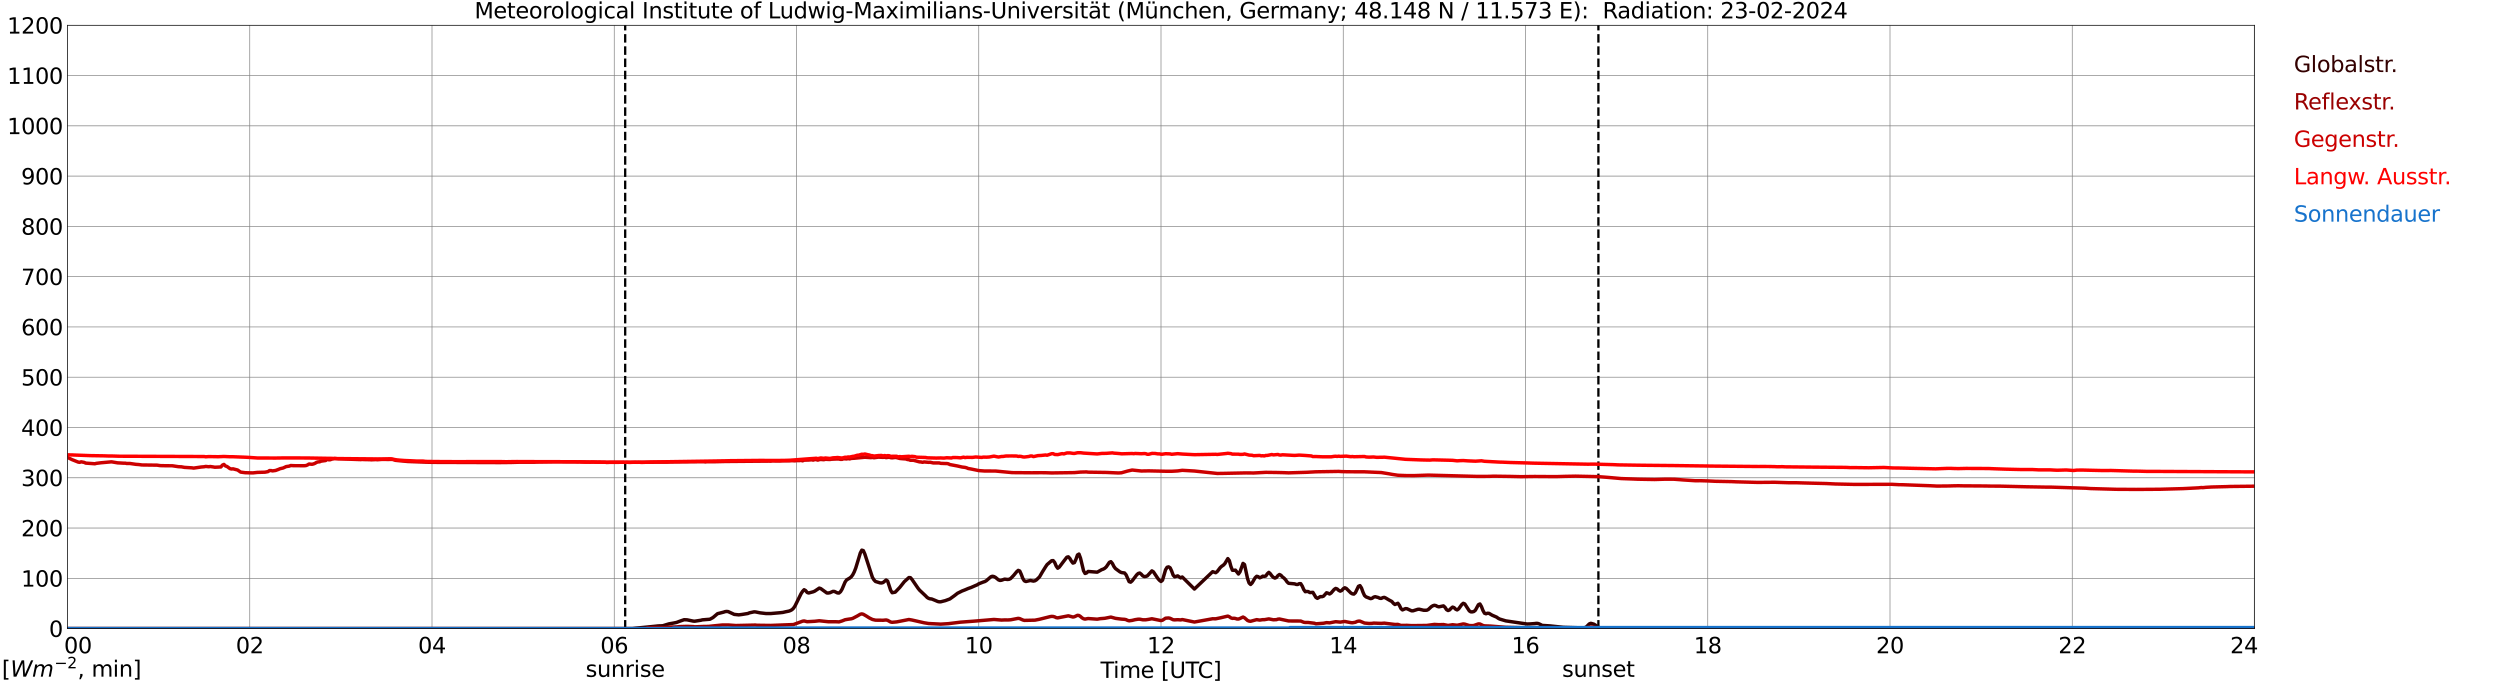 <?xml version="1.0" encoding="utf-8" standalone="no"?>
<!DOCTYPE svg PUBLIC "-//W3C//DTD SVG 1.1//EN"
  "http://www.w3.org/Graphics/SVG/1.1/DTD/svg11.dtd">
<svg xmlns:xlink="http://www.w3.org/1999/xlink" width="1085.4pt" height="296.64pt" viewBox="0 0 1085.4 296.64" xmlns="http://www.w3.org/2000/svg" version="1.1">
 <defs>
  <style type="text/css">*{stroke-linejoin: round; stroke-linecap: butt}</style>
 </defs>
 <g id="figure_1">
  <g id="patch_1">
   <path d="M 0 296.64 
L 1085.4 296.64 
L 1085.4 0 
L 0 0 
z
" style="fill: #ffffff"/>
  </g>
  <g id="axes_1">
   <g id="patch_2">
    <path d="M 29.306 272.909 
L 978.814 272.909 
L 978.814 10.976 
L 29.306 10.976 
z
" style="fill: #ffffff"/>
   </g>
   <g id="patch_3">
    <path d="M 978.814 272.909 
L 978.814 272.909 
L 978.814 10.976 
L 978.814 10.976 
z
" clip-path="url(#pe1da773d09)" style="fill: #d3d3d3; opacity: 0.25; stroke: #d3d3d3; stroke-linejoin: miter"/>
   </g>
   <g id="matplotlib.axis_1">
    <g id="xtick_1">
     <g id="line2d_1">
      <path d="M 29.306 272.909 
L 29.306 10.976 
" clip-path="url(#pe1da773d09)" style="fill: none; stroke: #808080; stroke-width: 0.3; stroke-linecap: square"/>
     </g>
     <g id="line2d_2"/>
     <g id="text_1">
      <!--    00 -->
      <g transform="translate(18.733 283.627) scale(0.095 -0.095)">
       <defs>
        <path id="DejaVuSans-20" transform="scale(0.016)"/>
        <path id="DejaVuSans-30" d="M 2034 4250 
Q 1547 4250 1301 3770 
Q 1056 3291 1056 2328 
Q 1056 1369 1301 889 
Q 1547 409 2034 409 
Q 2525 409 2770 889 
Q 3016 1369 3016 2328 
Q 3016 3291 2770 3770 
Q 2525 4250 2034 4250 
z
M 2034 4750 
Q 2819 4750 3233 4129 
Q 3647 3509 3647 2328 
Q 3647 1150 3233 529 
Q 2819 -91 2034 -91 
Q 1250 -91 836 529 
Q 422 1150 422 2328 
Q 422 3509 836 4129 
Q 1250 4750 2034 4750 
z
" transform="scale(0.016)"/>
       </defs>
       <use xlink:href="#DejaVuSans-20"/>
       <use xlink:href="#DejaVuSans-20" transform="translate(31.787 0)"/>
       <use xlink:href="#DejaVuSans-20" transform="translate(63.574 0)"/>
       <use xlink:href="#DejaVuSans-30" transform="translate(95.361 0)"/>
       <use xlink:href="#DejaVuSans-30" transform="translate(158.984 0)"/>
      </g>
     </g>
    </g>
    <g id="xtick_2">
     <g id="line2d_3">
      <path d="M 108.431 272.909 
L 108.431 10.976 
" clip-path="url(#pe1da773d09)" style="fill: none; stroke: #808080; stroke-width: 0.3; stroke-linecap: square"/>
     </g>
     <g id="line2d_4"/>
     <g id="text_2">
      <!-- 02 -->
      <g transform="translate(102.387 283.627) scale(0.095 -0.095)">
       <defs>
        <path id="DejaVuSans-32" d="M 1228 531 
L 3431 531 
L 3431 0 
L 469 0 
L 469 531 
Q 828 903 1448 1529 
Q 2069 2156 2228 2338 
Q 2531 2678 2651 2914 
Q 2772 3150 2772 3378 
Q 2772 3750 2511 3984 
Q 2250 4219 1831 4219 
Q 1534 4219 1204 4116 
Q 875 4013 500 3803 
L 500 4441 
Q 881 4594 1212 4672 
Q 1544 4750 1819 4750 
Q 2544 4750 2975 4387 
Q 3406 4025 3406 3419 
Q 3406 3131 3298 2873 
Q 3191 2616 2906 2266 
Q 2828 2175 2409 1742 
Q 1991 1309 1228 531 
z
" transform="scale(0.016)"/>
       </defs>
       <use xlink:href="#DejaVuSans-30"/>
       <use xlink:href="#DejaVuSans-32" transform="translate(63.623 0)"/>
      </g>
     </g>
    </g>
    <g id="xtick_3">
     <g id="line2d_5">
      <path d="M 187.557 272.909 
L 187.557 10.976 
" clip-path="url(#pe1da773d09)" style="fill: none; stroke: #808080; stroke-width: 0.3; stroke-linecap: square"/>
     </g>
     <g id="line2d_6"/>
     <g id="text_3">
      <!-- 04 -->
      <g transform="translate(181.513 283.627) scale(0.095 -0.095)">
       <defs>
        <path id="DejaVuSans-34" d="M 2419 4116 
L 825 1625 
L 2419 1625 
L 2419 4116 
z
M 2253 4666 
L 3047 4666 
L 3047 1625 
L 3713 1625 
L 3713 1100 
L 3047 1100 
L 3047 0 
L 2419 0 
L 2419 1100 
L 313 1100 
L 313 1709 
L 2253 4666 
z
" transform="scale(0.016)"/>
       </defs>
       <use xlink:href="#DejaVuSans-30"/>
       <use xlink:href="#DejaVuSans-34" transform="translate(63.623 0)"/>
      </g>
     </g>
    </g>
    <g id="xtick_4">
     <g id="line2d_7">
      <path d="M 266.683 272.909 
L 266.683 10.976 
" clip-path="url(#pe1da773d09)" style="fill: none; stroke: #808080; stroke-width: 0.3; stroke-linecap: square"/>
     </g>
     <g id="line2d_8"/>
     <g id="text_4">
      <!-- 06 -->
      <g transform="translate(260.638 283.627) scale(0.095 -0.095)">
       <defs>
        <path id="DejaVuSans-36" d="M 2113 2584 
Q 1688 2584 1439 2293 
Q 1191 2003 1191 1497 
Q 1191 994 1439 701 
Q 1688 409 2113 409 
Q 2538 409 2786 701 
Q 3034 994 3034 1497 
Q 3034 2003 2786 2293 
Q 2538 2584 2113 2584 
z
M 3366 4563 
L 3366 3988 
Q 3128 4100 2886 4159 
Q 2644 4219 2406 4219 
Q 1781 4219 1451 3797 
Q 1122 3375 1075 2522 
Q 1259 2794 1537 2939 
Q 1816 3084 2150 3084 
Q 2853 3084 3261 2657 
Q 3669 2231 3669 1497 
Q 3669 778 3244 343 
Q 2819 -91 2113 -91 
Q 1303 -91 875 529 
Q 447 1150 447 2328 
Q 447 3434 972 4092 
Q 1497 4750 2381 4750 
Q 2619 4750 2861 4703 
Q 3103 4656 3366 4563 
z
" transform="scale(0.016)"/>
       </defs>
       <use xlink:href="#DejaVuSans-30"/>
       <use xlink:href="#DejaVuSans-36" transform="translate(63.623 0)"/>
      </g>
     </g>
    </g>
    <g id="xtick_5">
     <g id="line2d_9">
      <path d="M 345.808 272.909 
L 345.808 10.976 
" clip-path="url(#pe1da773d09)" style="fill: none; stroke: #808080; stroke-width: 0.3; stroke-linecap: square"/>
     </g>
     <g id="line2d_10"/>
     <g id="text_5">
      <!-- 08 -->
      <g transform="translate(339.764 283.627) scale(0.095 -0.095)">
       <defs>
        <path id="DejaVuSans-38" d="M 2034 2216 
Q 1584 2216 1326 1975 
Q 1069 1734 1069 1313 
Q 1069 891 1326 650 
Q 1584 409 2034 409 
Q 2484 409 2743 651 
Q 3003 894 3003 1313 
Q 3003 1734 2745 1975 
Q 2488 2216 2034 2216 
z
M 1403 2484 
Q 997 2584 770 2862 
Q 544 3141 544 3541 
Q 544 4100 942 4425 
Q 1341 4750 2034 4750 
Q 2731 4750 3128 4425 
Q 3525 4100 3525 3541 
Q 3525 3141 3298 2862 
Q 3072 2584 2669 2484 
Q 3125 2378 3379 2068 
Q 3634 1759 3634 1313 
Q 3634 634 3220 271 
Q 2806 -91 2034 -91 
Q 1263 -91 848 271 
Q 434 634 434 1313 
Q 434 1759 690 2068 
Q 947 2378 1403 2484 
z
M 1172 3481 
Q 1172 3119 1398 2916 
Q 1625 2713 2034 2713 
Q 2441 2713 2670 2916 
Q 2900 3119 2900 3481 
Q 2900 3844 2670 4047 
Q 2441 4250 2034 4250 
Q 1625 4250 1398 4047 
Q 1172 3844 1172 3481 
z
" transform="scale(0.016)"/>
       </defs>
       <use xlink:href="#DejaVuSans-30"/>
       <use xlink:href="#DejaVuSans-38" transform="translate(63.623 0)"/>
      </g>
     </g>
    </g>
    <g id="xtick_6">
     <g id="line2d_11">
      <path d="M 424.934 272.909 
L 424.934 10.976 
" clip-path="url(#pe1da773d09)" style="fill: none; stroke: #808080; stroke-width: 0.3; stroke-linecap: square"/>
     </g>
     <g id="line2d_12"/>
     <g id="text_6">
      <!-- 10 -->
      <g transform="translate(418.89 283.627) scale(0.095 -0.095)">
       <defs>
        <path id="DejaVuSans-31" d="M 794 531 
L 1825 531 
L 1825 4091 
L 703 3866 
L 703 4441 
L 1819 4666 
L 2450 4666 
L 2450 531 
L 3481 531 
L 3481 0 
L 794 0 
L 794 531 
z
" transform="scale(0.016)"/>
       </defs>
       <use xlink:href="#DejaVuSans-31"/>
       <use xlink:href="#DejaVuSans-30" transform="translate(63.623 0)"/>
      </g>
     </g>
    </g>
    <g id="xtick_7">
     <g id="line2d_13">
      <path d="M 504.06 272.909 
L 504.06 10.976 
" clip-path="url(#pe1da773d09)" style="fill: none; stroke: #808080; stroke-width: 0.3; stroke-linecap: square"/>
     </g>
     <g id="line2d_14"/>
     <g id="text_7">
      <!-- 12 -->
      <g transform="translate(498.015 283.627) scale(0.095 -0.095)">
       <use xlink:href="#DejaVuSans-31"/>
       <use xlink:href="#DejaVuSans-32" transform="translate(63.623 0)"/>
      </g>
     </g>
    </g>
    <g id="xtick_8">
     <g id="line2d_15">
      <path d="M 583.185 272.909 
L 583.185 10.976 
" clip-path="url(#pe1da773d09)" style="fill: none; stroke: #808080; stroke-width: 0.3; stroke-linecap: square"/>
     </g>
     <g id="line2d_16"/>
     <g id="text_8">
      <!-- 14 -->
      <g transform="translate(577.141 283.627) scale(0.095 -0.095)">
       <use xlink:href="#DejaVuSans-31"/>
       <use xlink:href="#DejaVuSans-34" transform="translate(63.623 0)"/>
      </g>
     </g>
    </g>
    <g id="xtick_9">
     <g id="line2d_17">
      <path d="M 662.311 272.909 
L 662.311 10.976 
" clip-path="url(#pe1da773d09)" style="fill: none; stroke: #808080; stroke-width: 0.3; stroke-linecap: square"/>
     </g>
     <g id="line2d_18"/>
     <g id="text_9">
      <!-- 16 -->
      <g transform="translate(656.267 283.627) scale(0.095 -0.095)">
       <use xlink:href="#DejaVuSans-31"/>
       <use xlink:href="#DejaVuSans-36" transform="translate(63.623 0)"/>
      </g>
     </g>
    </g>
    <g id="xtick_10">
     <g id="line2d_19">
      <path d="M 741.437 272.909 
L 741.437 10.976 
" clip-path="url(#pe1da773d09)" style="fill: none; stroke: #808080; stroke-width: 0.3; stroke-linecap: square"/>
     </g>
     <g id="line2d_20"/>
     <g id="text_10">
      <!-- 18 -->
      <g transform="translate(735.392 283.627) scale(0.095 -0.095)">
       <use xlink:href="#DejaVuSans-31"/>
       <use xlink:href="#DejaVuSans-38" transform="translate(63.623 0)"/>
      </g>
     </g>
    </g>
    <g id="xtick_11">
     <g id="line2d_21">
      <path d="M 820.562 272.909 
L 820.562 10.976 
" clip-path="url(#pe1da773d09)" style="fill: none; stroke: #808080; stroke-width: 0.3; stroke-linecap: square"/>
     </g>
     <g id="line2d_22"/>
     <g id="text_11">
      <!-- 20 -->
      <g transform="translate(814.518 283.627) scale(0.095 -0.095)">
       <use xlink:href="#DejaVuSans-32"/>
       <use xlink:href="#DejaVuSans-30" transform="translate(63.623 0)"/>
      </g>
     </g>
    </g>
    <g id="xtick_12">
     <g id="line2d_23">
      <path d="M 899.688 272.909 
L 899.688 10.976 
" clip-path="url(#pe1da773d09)" style="fill: none; stroke: #808080; stroke-width: 0.3; stroke-linecap: square"/>
     </g>
     <g id="line2d_24"/>
     <g id="text_12">
      <!-- 22 -->
      <g transform="translate(893.644 283.627) scale(0.095 -0.095)">
       <use xlink:href="#DejaVuSans-32"/>
       <use xlink:href="#DejaVuSans-32" transform="translate(63.623 0)"/>
      </g>
     </g>
    </g>
    <g id="xtick_13">
     <g id="line2d_25">
      <path d="M 978.814 272.909 
L 978.814 10.976 
" clip-path="url(#pe1da773d09)" style="fill: none; stroke: #808080; stroke-width: 0.3; stroke-linecap: square"/>
     </g>
     <g id="line2d_26"/>
     <g id="text_13">
      <!-- 24    -->
      <g transform="translate(968.241 283.627) scale(0.095 -0.095)">
       <use xlink:href="#DejaVuSans-32"/>
       <use xlink:href="#DejaVuSans-34" transform="translate(63.623 0)"/>
       <use xlink:href="#DejaVuSans-20" transform="translate(127.246 0)"/>
       <use xlink:href="#DejaVuSans-20" transform="translate(159.033 0)"/>
       <use xlink:href="#DejaVuSans-20" transform="translate(190.82 0)"/>
      </g>
     </g>
    </g>
    <g id="text_14">
     <!-- Time [UTC] -->
     <g transform="translate(477.806 294.322) scale(0.095 -0.095)">
      <defs>
       <path id="DejaVuSans-54" d="M -19 4666 
L 3928 4666 
L 3928 4134 
L 2272 4134 
L 2272 0 
L 1638 0 
L 1638 4134 
L -19 4134 
L -19 4666 
z
" transform="scale(0.016)"/>
       <path id="DejaVuSans-69" d="M 603 3500 
L 1178 3500 
L 1178 0 
L 603 0 
L 603 3500 
z
M 603 4863 
L 1178 4863 
L 1178 4134 
L 603 4134 
L 603 4863 
z
" transform="scale(0.016)"/>
       <path id="DejaVuSans-6d" d="M 3328 2828 
Q 3544 3216 3844 3400 
Q 4144 3584 4550 3584 
Q 5097 3584 5394 3201 
Q 5691 2819 5691 2113 
L 5691 0 
L 5113 0 
L 5113 2094 
Q 5113 2597 4934 2840 
Q 4756 3084 4391 3084 
Q 3944 3084 3684 2787 
Q 3425 2491 3425 1978 
L 3425 0 
L 2847 0 
L 2847 2094 
Q 2847 2600 2669 2842 
Q 2491 3084 2119 3084 
Q 1678 3084 1418 2786 
Q 1159 2488 1159 1978 
L 1159 0 
L 581 0 
L 581 3500 
L 1159 3500 
L 1159 2956 
Q 1356 3278 1631 3431 
Q 1906 3584 2284 3584 
Q 2666 3584 2933 3390 
Q 3200 3197 3328 2828 
z
" transform="scale(0.016)"/>
       <path id="DejaVuSans-65" d="M 3597 1894 
L 3597 1613 
L 953 1613 
Q 991 1019 1311 708 
Q 1631 397 2203 397 
Q 2534 397 2845 478 
Q 3156 559 3463 722 
L 3463 178 
Q 3153 47 2828 -22 
Q 2503 -91 2169 -91 
Q 1331 -91 842 396 
Q 353 884 353 1716 
Q 353 2575 817 3079 
Q 1281 3584 2069 3584 
Q 2775 3584 3186 3129 
Q 3597 2675 3597 1894 
z
M 3022 2063 
Q 3016 2534 2758 2815 
Q 2500 3097 2075 3097 
Q 1594 3097 1305 2825 
Q 1016 2553 972 2059 
L 3022 2063 
z
" transform="scale(0.016)"/>
       <path id="DejaVuSans-5b" d="M 550 4863 
L 1875 4863 
L 1875 4416 
L 1125 4416 
L 1125 -397 
L 1875 -397 
L 1875 -844 
L 550 -844 
L 550 4863 
z
" transform="scale(0.016)"/>
       <path id="DejaVuSans-55" d="M 556 4666 
L 1191 4666 
L 1191 1831 
Q 1191 1081 1462 751 
Q 1734 422 2344 422 
Q 2950 422 3222 751 
Q 3494 1081 3494 1831 
L 3494 4666 
L 4128 4666 
L 4128 1753 
Q 4128 841 3676 375 
Q 3225 -91 2344 -91 
Q 1459 -91 1007 375 
Q 556 841 556 1753 
L 556 4666 
z
" transform="scale(0.016)"/>
       <path id="DejaVuSans-43" d="M 4122 4306 
L 4122 3641 
Q 3803 3938 3442 4084 
Q 3081 4231 2675 4231 
Q 1875 4231 1450 3742 
Q 1025 3253 1025 2328 
Q 1025 1406 1450 917 
Q 1875 428 2675 428 
Q 3081 428 3442 575 
Q 3803 722 4122 1019 
L 4122 359 
Q 3791 134 3420 21 
Q 3050 -91 2638 -91 
Q 1578 -91 968 557 
Q 359 1206 359 2328 
Q 359 3453 968 4101 
Q 1578 4750 2638 4750 
Q 3056 4750 3426 4639 
Q 3797 4528 4122 4306 
z
" transform="scale(0.016)"/>
       <path id="DejaVuSans-5d" d="M 1947 4863 
L 1947 -844 
L 622 -844 
L 622 -397 
L 1369 -397 
L 1369 4416 
L 622 4416 
L 622 4863 
L 1947 4863 
z
" transform="scale(0.016)"/>
      </defs>
      <use xlink:href="#DejaVuSans-54"/>
      <use xlink:href="#DejaVuSans-69" transform="translate(57.959 0)"/>
      <use xlink:href="#DejaVuSans-6d" transform="translate(85.742 0)"/>
      <use xlink:href="#DejaVuSans-65" transform="translate(183.154 0)"/>
      <use xlink:href="#DejaVuSans-20" transform="translate(244.678 0)"/>
      <use xlink:href="#DejaVuSans-5b" transform="translate(276.465 0)"/>
      <use xlink:href="#DejaVuSans-55" transform="translate(315.479 0)"/>
      <use xlink:href="#DejaVuSans-54" transform="translate(388.672 0)"/>
      <use xlink:href="#DejaVuSans-43" transform="translate(443.881 0)"/>
      <use xlink:href="#DejaVuSans-5d" transform="translate(513.705 0)"/>
     </g>
    </g>
   </g>
   <g id="matplotlib.axis_2">
    <g id="ytick_1">
     <g id="line2d_27">
      <path d="M 29.306 272.909 
L 978.814 272.909 
" clip-path="url(#pe1da773d09)" style="fill: none; stroke: #808080; stroke-width: 0.3; stroke-linecap: square"/>
     </g>
     <g id="line2d_28"/>
     <g id="text_15">
      <!-- 0 -->
      <g transform="translate(21.261 276.518) scale(0.095 -0.095)">
       <use xlink:href="#DejaVuSans-30"/>
      </g>
     </g>
    </g>
    <g id="ytick_2">
     <g id="line2d_29">
      <path d="M 29.306 251.081 
L 978.814 251.081 
" clip-path="url(#pe1da773d09)" style="fill: none; stroke: #808080; stroke-width: 0.3; stroke-linecap: square"/>
     </g>
     <g id="line2d_30"/>
     <g id="text_16">
      <!-- 100 -->
      <g transform="translate(9.173 254.69) scale(0.095 -0.095)">
       <use xlink:href="#DejaVuSans-31"/>
       <use xlink:href="#DejaVuSans-30" transform="translate(63.623 0)"/>
       <use xlink:href="#DejaVuSans-30" transform="translate(127.246 0)"/>
      </g>
     </g>
    </g>
    <g id="ytick_3">
     <g id="line2d_31">
      <path d="M 29.306 229.253 
L 978.814 229.253 
" clip-path="url(#pe1da773d09)" style="fill: none; stroke: #808080; stroke-width: 0.3; stroke-linecap: square"/>
     </g>
     <g id="line2d_32"/>
     <g id="text_17">
      <!-- 200 -->
      <g transform="translate(9.173 232.863) scale(0.095 -0.095)">
       <use xlink:href="#DejaVuSans-32"/>
       <use xlink:href="#DejaVuSans-30" transform="translate(63.623 0)"/>
       <use xlink:href="#DejaVuSans-30" transform="translate(127.246 0)"/>
      </g>
     </g>
    </g>
    <g id="ytick_4">
     <g id="line2d_33">
      <path d="M 29.306 207.426 
L 978.814 207.426 
" clip-path="url(#pe1da773d09)" style="fill: none; stroke: #808080; stroke-width: 0.3; stroke-linecap: square"/>
     </g>
     <g id="line2d_34"/>
     <g id="text_18">
      <!-- 300 -->
      <g transform="translate(9.173 211.035) scale(0.095 -0.095)">
       <defs>
        <path id="DejaVuSans-33" d="M 2597 2516 
Q 3050 2419 3304 2112 
Q 3559 1806 3559 1356 
Q 3559 666 3084 287 
Q 2609 -91 1734 -91 
Q 1441 -91 1130 -33 
Q 819 25 488 141 
L 488 750 
Q 750 597 1062 519 
Q 1375 441 1716 441 
Q 2309 441 2620 675 
Q 2931 909 2931 1356 
Q 2931 1769 2642 2001 
Q 2353 2234 1838 2234 
L 1294 2234 
L 1294 2753 
L 1863 2753 
Q 2328 2753 2575 2939 
Q 2822 3125 2822 3475 
Q 2822 3834 2567 4026 
Q 2313 4219 1838 4219 
Q 1578 4219 1281 4162 
Q 984 4106 628 3988 
L 628 4550 
Q 988 4650 1302 4700 
Q 1616 4750 1894 4750 
Q 2613 4750 3031 4423 
Q 3450 4097 3450 3541 
Q 3450 3153 3228 2886 
Q 3006 2619 2597 2516 
z
" transform="scale(0.016)"/>
       </defs>
       <use xlink:href="#DejaVuSans-33"/>
       <use xlink:href="#DejaVuSans-30" transform="translate(63.623 0)"/>
       <use xlink:href="#DejaVuSans-30" transform="translate(127.246 0)"/>
      </g>
     </g>
    </g>
    <g id="ytick_5">
     <g id="line2d_35">
      <path d="M 29.306 185.598 
L 978.814 185.598 
" clip-path="url(#pe1da773d09)" style="fill: none; stroke: #808080; stroke-width: 0.3; stroke-linecap: square"/>
     </g>
     <g id="line2d_36"/>
     <g id="text_19">
      <!-- 400 -->
      <g transform="translate(9.173 189.207) scale(0.095 -0.095)">
       <use xlink:href="#DejaVuSans-34"/>
       <use xlink:href="#DejaVuSans-30" transform="translate(63.623 0)"/>
       <use xlink:href="#DejaVuSans-30" transform="translate(127.246 0)"/>
      </g>
     </g>
    </g>
    <g id="ytick_6">
     <g id="line2d_37">
      <path d="M 29.306 163.77 
L 978.814 163.77 
" clip-path="url(#pe1da773d09)" style="fill: none; stroke: #808080; stroke-width: 0.3; stroke-linecap: square"/>
     </g>
     <g id="line2d_38"/>
     <g id="text_20">
      <!-- 500 -->
      <g transform="translate(9.173 167.379) scale(0.095 -0.095)">
       <defs>
        <path id="DejaVuSans-35" d="M 691 4666 
L 3169 4666 
L 3169 4134 
L 1269 4134 
L 1269 2991 
Q 1406 3038 1543 3061 
Q 1681 3084 1819 3084 
Q 2600 3084 3056 2656 
Q 3513 2228 3513 1497 
Q 3513 744 3044 326 
Q 2575 -91 1722 -91 
Q 1428 -91 1123 -41 
Q 819 9 494 109 
L 494 744 
Q 775 591 1075 516 
Q 1375 441 1709 441 
Q 2250 441 2565 725 
Q 2881 1009 2881 1497 
Q 2881 1984 2565 2268 
Q 2250 2553 1709 2553 
Q 1456 2553 1204 2497 
Q 953 2441 691 2322 
L 691 4666 
z
" transform="scale(0.016)"/>
       </defs>
       <use xlink:href="#DejaVuSans-35"/>
       <use xlink:href="#DejaVuSans-30" transform="translate(63.623 0)"/>
       <use xlink:href="#DejaVuSans-30" transform="translate(127.246 0)"/>
      </g>
     </g>
    </g>
    <g id="ytick_7">
     <g id="line2d_39">
      <path d="M 29.306 141.942 
L 978.814 141.942 
" clip-path="url(#pe1da773d09)" style="fill: none; stroke: #808080; stroke-width: 0.3; stroke-linecap: square"/>
     </g>
     <g id="line2d_40"/>
     <g id="text_21">
      <!-- 600 -->
      <g transform="translate(9.173 145.551) scale(0.095 -0.095)">
       <use xlink:href="#DejaVuSans-36"/>
       <use xlink:href="#DejaVuSans-30" transform="translate(63.623 0)"/>
       <use xlink:href="#DejaVuSans-30" transform="translate(127.246 0)"/>
      </g>
     </g>
    </g>
    <g id="ytick_8">
     <g id="line2d_41">
      <path d="M 29.306 120.114 
L 978.814 120.114 
" clip-path="url(#pe1da773d09)" style="fill: none; stroke: #808080; stroke-width: 0.3; stroke-linecap: square"/>
     </g>
     <g id="line2d_42"/>
     <g id="text_22">
      <!-- 700 -->
      <g transform="translate(9.173 123.724) scale(0.095 -0.095)">
       <defs>
        <path id="DejaVuSans-37" d="M 525 4666 
L 3525 4666 
L 3525 4397 
L 1831 0 
L 1172 0 
L 2766 4134 
L 525 4134 
L 525 4666 
z
" transform="scale(0.016)"/>
       </defs>
       <use xlink:href="#DejaVuSans-37"/>
       <use xlink:href="#DejaVuSans-30" transform="translate(63.623 0)"/>
       <use xlink:href="#DejaVuSans-30" transform="translate(127.246 0)"/>
      </g>
     </g>
    </g>
    <g id="ytick_9">
     <g id="line2d_43">
      <path d="M 29.306 98.287 
L 978.814 98.287 
" clip-path="url(#pe1da773d09)" style="fill: none; stroke: #808080; stroke-width: 0.3; stroke-linecap: square"/>
     </g>
     <g id="line2d_44"/>
     <g id="text_23">
      <!-- 800 -->
      <g transform="translate(9.173 101.896) scale(0.095 -0.095)">
       <use xlink:href="#DejaVuSans-38"/>
       <use xlink:href="#DejaVuSans-30" transform="translate(63.623 0)"/>
       <use xlink:href="#DejaVuSans-30" transform="translate(127.246 0)"/>
      </g>
     </g>
    </g>
    <g id="ytick_10">
     <g id="line2d_45">
      <path d="M 29.306 76.459 
L 978.814 76.459 
" clip-path="url(#pe1da773d09)" style="fill: none; stroke: #808080; stroke-width: 0.3; stroke-linecap: square"/>
     </g>
     <g id="line2d_46"/>
     <g id="text_24">
      <!-- 900 -->
      <g transform="translate(9.173 80.068) scale(0.095 -0.095)">
       <defs>
        <path id="DejaVuSans-39" d="M 703 97 
L 703 672 
Q 941 559 1184 500 
Q 1428 441 1663 441 
Q 2288 441 2617 861 
Q 2947 1281 2994 2138 
Q 2813 1869 2534 1725 
Q 2256 1581 1919 1581 
Q 1219 1581 811 2004 
Q 403 2428 403 3163 
Q 403 3881 828 4315 
Q 1253 4750 1959 4750 
Q 2769 4750 3195 4129 
Q 3622 3509 3622 2328 
Q 3622 1225 3098 567 
Q 2575 -91 1691 -91 
Q 1453 -91 1209 -44 
Q 966 3 703 97 
z
M 1959 2075 
Q 2384 2075 2632 2365 
Q 2881 2656 2881 3163 
Q 2881 3666 2632 3958 
Q 2384 4250 1959 4250 
Q 1534 4250 1286 3958 
Q 1038 3666 1038 3163 
Q 1038 2656 1286 2365 
Q 1534 2075 1959 2075 
z
" transform="scale(0.016)"/>
       </defs>
       <use xlink:href="#DejaVuSans-39"/>
       <use xlink:href="#DejaVuSans-30" transform="translate(63.623 0)"/>
       <use xlink:href="#DejaVuSans-30" transform="translate(127.246 0)"/>
      </g>
     </g>
    </g>
    <g id="ytick_11">
     <g id="line2d_47">
      <path d="M 29.306 54.631 
L 978.814 54.631 
" clip-path="url(#pe1da773d09)" style="fill: none; stroke: #808080; stroke-width: 0.3; stroke-linecap: square"/>
     </g>
     <g id="line2d_48"/>
     <g id="text_25">
      <!-- 1000 -->
      <g transform="translate(3.128 58.24) scale(0.095 -0.095)">
       <use xlink:href="#DejaVuSans-31"/>
       <use xlink:href="#DejaVuSans-30" transform="translate(63.623 0)"/>
       <use xlink:href="#DejaVuSans-30" transform="translate(127.246 0)"/>
       <use xlink:href="#DejaVuSans-30" transform="translate(190.869 0)"/>
      </g>
     </g>
    </g>
    <g id="ytick_12">
     <g id="line2d_49">
      <path d="M 29.306 32.803 
L 978.814 32.803 
" clip-path="url(#pe1da773d09)" style="fill: none; stroke: #808080; stroke-width: 0.3; stroke-linecap: square"/>
     </g>
     <g id="line2d_50"/>
     <g id="text_26">
      <!-- 1100 -->
      <g transform="translate(3.128 36.413) scale(0.095 -0.095)">
       <use xlink:href="#DejaVuSans-31"/>
       <use xlink:href="#DejaVuSans-31" transform="translate(63.623 0)"/>
       <use xlink:href="#DejaVuSans-30" transform="translate(127.246 0)"/>
       <use xlink:href="#DejaVuSans-30" transform="translate(190.869 0)"/>
      </g>
     </g>
    </g>
    <g id="ytick_13">
     <g id="line2d_51">
      <path d="M 29.306 10.976 
L 978.814 10.976 
" clip-path="url(#pe1da773d09)" style="fill: none; stroke: #808080; stroke-width: 0.3; stroke-linecap: square"/>
     </g>
     <g id="line2d_52"/>
     <g id="text_27">
      <!-- 1200 -->
      <g transform="translate(3.128 14.585) scale(0.095 -0.095)">
       <use xlink:href="#DejaVuSans-31"/>
       <use xlink:href="#DejaVuSans-32" transform="translate(63.623 0)"/>
       <use xlink:href="#DejaVuSans-30" transform="translate(127.246 0)"/>
       <use xlink:href="#DejaVuSans-30" transform="translate(190.869 0)"/>
      </g>
     </g>
    </g>
   </g>
   <g id="line2d_53">
    <path d="M 271.43 272.909 
L 271.43 10.976 
" clip-path="url(#pe1da773d09)" style="fill: none; stroke-dasharray: 3.7,1.6; stroke-dashoffset: 0; stroke: #000000"/>
   </g>
   <g id="line2d_54">
    <path d="M 693.961 272.909 
L 693.961 10.976 
" clip-path="url(#pe1da773d09)" style="fill: none; stroke-dasharray: 3.7,1.6; stroke-dashoffset: 0; stroke: #000000"/>
   </g>
   <g id="line2d_55">
    <path d="M 29.306 272.909 
L 274.595 272.909 
L 275.914 272.741 
L 284.486 271.889 
L 285.805 271.748 
L 287.124 271.708 
L 287.783 271.667 
L 290.42 270.857 
L 292.399 270.512 
L 293.717 270.248 
L 295.036 269.742 
L 297.014 269.052 
L 298.333 269.113 
L 300.971 269.661 
L 301.63 269.7 
L 304.267 269.296 
L 304.927 269.113 
L 308.224 268.849 
L 309.543 268.12 
L 311.521 266.437 
L 314.158 265.769 
L 314.818 265.546 
L 315.477 265.466 
L 316.136 265.527 
L 318.774 266.742 
L 320.752 266.945 
L 322.071 266.782 
L 324.708 266.356 
L 325.368 266.072 
L 327.346 265.647 
L 328.005 265.669 
L 329.983 266.072 
L 332.621 266.378 
L 334.599 266.378 
L 338.555 266.033 
L 339.874 265.891 
L 341.193 265.588 
L 342.512 265.324 
L 343.171 265.079 
L 343.83 264.715 
L 344.49 264.086 
L 345.149 263.115 
L 347.787 257.743 
L 348.446 256.75 
L 349.105 256.04 
L 349.765 256.405 
L 350.424 257.217 
L 351.083 257.459 
L 353.062 256.933 
L 353.721 256.649 
L 355.699 255.331 
L 356.359 255.554 
L 358.996 257.459 
L 359.655 257.459 
L 360.315 257.339 
L 361.634 256.75 
L 362.293 256.791 
L 363.612 257.439 
L 364.271 257.459 
L 364.93 256.892 
L 365.59 255.798 
L 366.909 252.696 
L 367.568 251.764 
L 368.887 250.994 
L 369.546 250.468 
L 370.206 249.597 
L 370.865 248.32 
L 371.524 246.637 
L 372.843 242.319 
L 373.502 240.11 
L 374.162 238.855 
L 374.821 239.056 
L 375.481 240.536 
L 378.777 250.69 
L 379.437 251.745 
L 380.096 252.454 
L 382.074 253.061 
L 382.734 253.102 
L 383.393 252.919 
L 384.712 251.825 
L 385.371 252.271 
L 386.69 256.285 
L 387.349 257.339 
L 388.668 257.095 
L 390.646 255.027 
L 392.624 252.535 
L 394.603 250.751 
L 395.262 250.791 
L 395.921 251.522 
L 398.559 255.372 
L 399.218 256.204 
L 401.856 258.697 
L 402.515 259.384 
L 403.175 259.79 
L 403.834 259.993 
L 404.493 260.054 
L 405.812 260.58 
L 407.131 261.148 
L 407.79 261.29 
L 408.45 261.27 
L 410.428 260.764 
L 412.406 260.033 
L 414.384 258.614 
L 415.703 257.581 
L 417.681 256.588 
L 419 256.082 
L 420.318 255.514 
L 421.637 255.047 
L 423.615 254.176 
L 424.275 253.912 
L 424.934 253.467 
L 426.912 252.696 
L 427.572 252.493 
L 428.231 252.109 
L 430.209 250.407 
L 430.869 250.184 
L 431.528 250.326 
L 432.187 250.671 
L 433.506 251.764 
L 434.165 252.009 
L 434.825 251.906 
L 436.144 251.441 
L 437.462 251.583 
L 438.122 251.5 
L 438.781 251.177 
L 440.1 249.798 
L 441.419 248.198 
L 442.078 247.63 
L 442.737 247.914 
L 443.397 249.372 
L 444.056 251.116 
L 444.716 252.17 
L 445.375 252.474 
L 447.353 252.028 
L 448.672 252.292 
L 449.331 252.151 
L 449.991 251.745 
L 451.309 250.468 
L 452.628 248.198 
L 453.947 246.089 
L 454.606 245.118 
L 456.584 243.435 
L 457.244 243.393 
L 457.903 244.205 
L 458.563 245.766 
L 459.222 246.698 
L 459.881 246.231 
L 461.859 243.618 
L 463.178 241.916 
L 463.838 241.752 
L 464.497 242.461 
L 465.156 243.618 
L 465.816 244.467 
L 466.475 244.245 
L 467.134 242.826 
L 467.794 240.942 
L 468.453 240.556 
L 469.113 242.319 
L 470.431 247.792 
L 471.091 248.968 
L 471.75 248.745 
L 472.409 248.097 
L 476.366 248.42 
L 478.344 247.305 
L 479.003 247.082 
L 479.663 246.698 
L 480.322 246.089 
L 481.641 244.144 
L 482.3 243.86 
L 482.96 244.651 
L 483.619 245.947 
L 484.278 246.84 
L 485.597 247.813 
L 486.256 248.298 
L 486.916 248.582 
L 488.235 248.765 
L 488.894 249.555 
L 490.213 252.515 
L 490.872 252.757 
L 491.532 252.19 
L 493.51 249.575 
L 494.169 248.968 
L 494.828 248.785 
L 495.488 249.291 
L 496.147 250.022 
L 496.807 250.345 
L 497.466 250.265 
L 498.125 250.022 
L 500.103 247.853 
L 500.763 248.259 
L 502.741 251.216 
L 503.4 251.948 
L 504.06 252.454 
L 504.719 251.906 
L 506.038 247.366 
L 506.697 246.292 
L 507.357 246.111 
L 508.016 246.495 
L 508.675 247.894 
L 509.335 249.697 
L 509.994 250.426 
L 511.313 250.022 
L 512.632 250.913 
L 513.291 250.507 
L 518.566 255.737 
L 526.479 248.198 
L 527.797 248.643 
L 528.457 248.156 
L 529.776 246.434 
L 530.435 245.827 
L 531.094 245.401 
L 531.754 244.731 
L 533.073 242.522 
L 533.732 243.393 
L 534.391 245.866 
L 535.051 247.569 
L 535.71 247.61 
L 536.369 247.53 
L 537.688 249.21 
L 538.348 248.278 
L 539.666 244.611 
L 540.326 245.118 
L 541.644 251.238 
L 542.304 253.122 
L 542.963 253.751 
L 543.623 253.083 
L 544.941 250.832 
L 545.601 250.204 
L 546.26 250.365 
L 546.919 250.874 
L 547.579 250.59 
L 548.238 250.142 
L 548.898 250.245 
L 549.557 250.062 
L 550.216 249.11 
L 550.876 248.501 
L 551.535 249.11 
L 552.195 250.022 
L 552.854 250.671 
L 553.513 250.974 
L 554.173 250.71 
L 554.832 249.9 
L 555.491 249.433 
L 556.151 249.778 
L 556.81 250.507 
L 557.47 250.994 
L 558.129 251.683 
L 558.788 252.635 
L 559.448 253.244 
L 562.085 253.486 
L 562.745 253.731 
L 563.404 253.77 
L 564.063 253.406 
L 564.723 253.406 
L 565.382 254.46 
L 566.042 255.979 
L 566.701 256.892 
L 567.36 256.791 
L 568.02 256.852 
L 568.679 257.278 
L 569.998 257.175 
L 571.317 259.384 
L 571.976 259.771 
L 573.295 259 
L 573.954 259.061 
L 574.613 258.839 
L 575.932 257.359 
L 576.592 257.562 
L 577.251 257.885 
L 577.91 257.459 
L 579.229 255.92 
L 579.889 255.473 
L 580.548 255.695 
L 581.207 256.304 
L 581.867 256.649 
L 582.526 256.366 
L 583.185 255.615 
L 583.845 255.189 
L 584.504 255.473 
L 586.482 257.439 
L 587.142 257.824 
L 587.801 257.926 
L 588.46 257.317 
L 589.779 254.56 
L 590.439 254.257 
L 591.098 255.27 
L 591.757 257.114 
L 592.417 258.555 
L 593.076 259.142 
L 595.054 259.913 
L 595.714 259.749 
L 596.373 259.264 
L 597.032 259.061 
L 598.351 259.406 
L 599.011 259.729 
L 599.67 259.81 
L 600.329 259.487 
L 600.989 259.345 
L 601.648 259.648 
L 602.967 260.439 
L 604.286 261.148 
L 604.945 261.919 
L 605.604 262.445 
L 606.923 261.919 
L 607.582 262.851 
L 608.242 264.228 
L 608.901 264.795 
L 610.22 264.228 
L 610.879 264.289 
L 612.858 265.201 
L 613.517 265.182 
L 615.495 264.553 
L 616.154 264.492 
L 618.133 264.959 
L 619.451 264.937 
L 620.111 264.614 
L 621.429 263.398 
L 622.089 262.992 
L 622.748 262.789 
L 623.408 262.931 
L 624.067 263.296 
L 624.726 263.46 
L 626.705 263.054 
L 627.364 263.66 
L 628.023 264.675 
L 628.683 265.06 
L 629.342 264.817 
L 630.001 264.108 
L 630.661 263.58 
L 631.32 263.824 
L 631.98 264.492 
L 632.639 264.795 
L 633.298 264.33 
L 634.617 262.506 
L 635.276 261.938 
L 635.936 262.183 
L 637.914 265.221 
L 638.573 265.647 
L 639.233 265.647 
L 639.892 265.485 
L 640.552 264.937 
L 641.87 262.525 
L 642.53 262.222 
L 643.189 263.357 
L 643.848 265.06 
L 644.508 266.236 
L 645.167 266.478 
L 645.827 266.236 
L 646.486 266.297 
L 647.805 267.087 
L 649.783 267.939 
L 650.442 268.423 
L 651.102 268.768 
L 653.739 269.558 
L 662.97 270.918 
L 664.289 270.877 
L 666.267 270.735 
L 666.927 270.634 
L 667.586 270.654 
L 668.246 270.857 
L 669.564 271.525 
L 670.883 271.606 
L 672.861 271.728 
L 678.796 272.357 
L 687.368 272.599 
L 688.027 272.498 
L 688.686 272.215 
L 690.005 270.877 
L 690.664 270.613 
L 691.983 270.977 
L 693.302 271.789 
L 693.961 272.315 
L 694.621 272.68 
L 695.939 272.902 
L 707.149 272.909 
L 978.154 272.909 
L 978.154 272.909 
" clip-path="url(#pe1da773d09)" style="fill: none; stroke: #330000; stroke-width: 1.5; stroke-linecap: square"/>
   </g>
   <g id="line2d_56">
    <path d="M 29.306 272.909 
L 280.53 272.909 
L 281.189 272.531 
L 285.145 272.389 
L 288.442 272.45 
L 289.761 272.267 
L 293.717 272.186 
L 295.036 272.044 
L 298.333 271.944 
L 300.971 272.044 
L 301.63 272.147 
L 305.586 271.983 
L 307.564 271.964 
L 308.883 271.822 
L 313.499 271.357 
L 316.136 271.335 
L 319.433 271.579 
L 328.005 271.376 
L 328.665 271.477 
L 329.983 271.477 
L 334.599 271.538 
L 344.49 271.154 
L 348.446 269.694 
L 349.105 269.593 
L 350.424 269.916 
L 353.721 269.735 
L 355.699 269.512 
L 359.655 269.938 
L 362.952 269.938 
L 364.271 269.997 
L 365.59 269.593 
L 366.909 269.065 
L 368.227 268.842 
L 369.546 268.661 
L 370.206 268.478 
L 372.184 267.445 
L 373.502 266.675 
L 374.162 266.533 
L 374.821 266.694 
L 376.14 267.465 
L 377.459 268.297 
L 378.777 268.945 
L 380.096 269.248 
L 383.393 269.288 
L 384.712 269.168 
L 385.371 269.329 
L 386.69 270.058 
L 387.349 270.18 
L 389.328 269.997 
L 394.603 268.965 
L 395.921 269.187 
L 401.196 270.383 
L 403.175 270.706 
L 408.45 270.97 
L 411.746 270.767 
L 414.384 270.444 
L 417.022 270.119 
L 422.956 269.674 
L 431.528 268.945 
L 434.825 269.207 
L 436.144 269.146 
L 437.462 269.168 
L 438.781 269.087 
L 442.078 268.458 
L 442.737 268.578 
L 444.056 269.168 
L 444.716 269.349 
L 449.331 269.248 
L 451.309 268.862 
L 455.925 267.707 
L 456.584 267.607 
L 457.244 267.646 
L 457.903 267.829 
L 458.563 268.155 
L 459.222 268.255 
L 463.838 267.362 
L 465.816 267.891 
L 466.475 267.768 
L 467.794 267.14 
L 468.453 267.22 
L 469.113 267.668 
L 469.772 268.255 
L 470.431 268.639 
L 471.091 268.781 
L 472.409 268.539 
L 476.366 268.823 
L 477.685 268.6 
L 479.663 268.438 
L 482.3 267.91 
L 484.278 268.458 
L 486.916 268.803 
L 488.235 268.884 
L 488.894 269.026 
L 489.553 269.349 
L 490.213 269.532 
L 491.532 269.349 
L 492.85 269.026 
L 494.169 268.823 
L 494.828 268.823 
L 496.147 269.087 
L 497.466 269.087 
L 498.785 268.884 
L 500.103 268.639 
L 504.06 269.429 
L 504.719 269.268 
L 506.038 268.397 
L 507.357 268.297 
L 508.016 268.438 
L 509.335 269.065 
L 509.994 269.126 
L 511.313 269.045 
L 512.632 269.146 
L 513.291 268.984 
L 518.566 270.058 
L 526.479 268.639 
L 527.797 268.661 
L 529.776 268.255 
L 533.073 267.485 
L 533.732 267.768 
L 534.391 268.255 
L 535.051 268.478 
L 535.71 268.417 
L 536.369 268.519 
L 537.029 268.742 
L 537.688 268.762 
L 538.348 268.519 
L 539.666 267.891 
L 540.326 268.235 
L 541.644 269.39 
L 542.304 269.654 
L 542.963 269.735 
L 545.601 269.026 
L 546.919 269.229 
L 548.238 269.026 
L 548.898 269.045 
L 550.876 268.7 
L 552.854 269.087 
L 554.173 269.026 
L 554.832 268.803 
L 555.491 268.742 
L 559.448 269.593 
L 564.723 269.632 
L 566.042 270.161 
L 566.701 270.261 
L 568.02 270.261 
L 570.657 270.586 
L 571.317 270.829 
L 574.613 270.586 
L 575.932 270.322 
L 577.251 270.423 
L 579.889 269.916 
L 581.867 270.1 
L 583.845 269.816 
L 585.164 270.08 
L 586.482 270.322 
L 587.142 270.383 
L 588.46 270.161 
L 589.12 269.835 
L 589.779 269.674 
L 590.439 269.674 
L 592.417 270.506 
L 594.395 270.687 
L 595.714 270.647 
L 596.373 270.525 
L 598.351 270.606 
L 599.67 270.647 
L 600.989 270.545 
L 605.604 271.112 
L 606.923 271.093 
L 608.242 271.538 
L 609.561 271.518 
L 610.879 271.499 
L 612.858 271.619 
L 618.133 271.558 
L 619.451 271.538 
L 622.748 271.093 
L 624.726 271.215 
L 626.705 271.154 
L 628.683 271.538 
L 630.661 271.235 
L 632.639 271.457 
L 635.276 270.89 
L 635.936 270.97 
L 637.914 271.579 
L 639.233 271.619 
L 639.892 271.558 
L 641.211 271.093 
L 641.87 270.87 
L 642.53 270.909 
L 643.848 271.558 
L 644.508 271.721 
L 647.145 271.822 
L 653.739 272.35 
L 663.63 272.573 
L 666.927 272.47 
L 668.246 272.551 
L 669.564 272.673 
L 670.224 272.734 
L 671.542 272.673 
L 682.752 272.909 
L 688.027 272.909 
L 690.005 272.228 
L 691.324 272.208 
L 692.643 272.431 
L 693.302 272.592 
L 693.961 272.909 
L 978.154 272.909 
L 978.154 272.909 
" clip-path="url(#pe1da773d09)" style="fill: none; stroke: #990000; stroke-width: 1.5; stroke-linecap: square"/>
   </g>
   <g id="line2d_57">
    <path d="M 29.306 198.592 
L 31.284 199.559 
L 33.921 200.611 
L 34.581 200.731 
L 35.24 200.5 
L 36.559 200.757 
L 37.218 201.063 
L 41.175 201.346 
L 41.834 201.168 
L 43.812 200.919 
L 48.428 200.508 
L 51.065 200.951 
L 53.703 201.095 
L 54.362 201.087 
L 55.022 201.226 
L 56.34 201.213 
L 58.978 201.595 
L 60.297 201.691 
L 61.615 201.866 
L 68.209 201.953 
L 69.528 202.15 
L 72.166 202.209 
L 74.803 202.22 
L 77.441 202.615 
L 78.759 202.674 
L 80.078 202.916 
L 83.375 203.119 
L 84.034 203.237 
L 87.331 202.757 
L 88.65 202.647 
L 89.309 202.503 
L 90.628 202.643 
L 91.288 202.545 
L 92.606 202.73 
L 93.266 202.857 
L 95.903 202.73 
L 96.563 201.927 
L 97.222 201.632 
L 97.881 202.307 
L 98.541 202.523 
L 99.86 203.47 
L 100.519 203.619 
L 101.178 203.549 
L 103.156 204.057 
L 104.475 204.968 
L 106.453 205.23 
L 109.75 205.317 
L 111.728 205.099 
L 115.025 205.007 
L 116.344 204.758 
L 117.003 204.298 
L 117.663 204.3 
L 118.322 204.442 
L 119.641 204.258 
L 120.96 203.772 
L 121.619 203.483 
L 122.938 203.182 
L 124.257 202.569 
L 125.575 202.375 
L 126.235 202.108 
L 127.553 202.185 
L 132.169 202.196 
L 132.829 202.134 
L 133.488 201.877 
L 134.147 201.451 
L 135.466 201.571 
L 136.125 201.416 
L 136.785 201.143 
L 137.444 200.737 
L 138.104 200.545 
L 138.763 200.502 
L 139.422 200.216 
L 141.4 199.943 
L 142.06 199.426 
L 142.719 199.635 
L 143.379 199.609 
L 144.038 199.334 
L 145.357 199.052 
L 146.676 199.179 
L 156.566 199.539 
L 157.226 199.485 
L 158.544 199.539 
L 160.523 199.57 
L 161.182 199.631 
L 163.16 199.535 
L 163.819 199.602 
L 165.798 199.452 
L 168.435 199.476 
L 170.413 199.458 
L 171.732 199.864 
L 173.71 200.059 
L 177.007 200.366 
L 184.92 200.668 
L 188.216 200.74 
L 214.592 200.827 
L 216.57 200.842 
L 221.845 200.786 
L 225.142 200.685 
L 231.736 200.683 
L 233.054 200.611 
L 240.967 200.493 
L 242.286 200.506 
L 254.155 200.55 
L 254.814 200.628 
L 255.473 200.576 
L 256.133 200.639 
L 257.451 200.591 
L 262.726 200.683 
L 263.386 200.786 
L 264.705 200.731 
L 289.761 200.635 
L 291.08 200.583 
L 295.696 200.537 
L 305.586 200.46 
L 306.246 200.561 
L 306.905 200.454 
L 309.543 200.484 
L 314.818 200.358 
L 333.94 200.19 
L 334.599 200.225 
L 335.258 200.122 
L 338.555 200.166 
L 339.874 200.091 
L 342.512 200.102 
L 343.83 200.004 
L 345.149 200.085 
L 345.808 199.96 
L 347.127 199.976 
L 347.787 199.877 
L 348.446 200.078 
L 349.105 199.792 
L 351.083 199.733 
L 352.402 199.622 
L 353.062 199.771 
L 353.721 199.541 
L 354.38 199.561 
L 355.04 199.773 
L 355.699 199.563 
L 356.359 199.476 
L 357.677 199.592 
L 358.337 199.41 
L 360.315 199.5 
L 360.974 199.38 
L 362.952 199.292 
L 364.271 199.295 
L 364.93 199.443 
L 365.59 199.428 
L 366.249 199.177 
L 367.568 199.255 
L 368.227 199.098 
L 368.887 199.244 
L 369.546 199.031 
L 370.865 198.954 
L 375.481 198.522 
L 378.118 198.694 
L 378.777 198.596 
L 379.437 198.738 
L 381.415 198.476 
L 383.393 198.568 
L 384.053 198.498 
L 384.712 198.684 
L 386.031 198.502 
L 386.69 198.705 
L 387.349 198.777 
L 388.668 198.607 
L 389.328 198.692 
L 390.646 199.052 
L 391.965 199.172 
L 393.284 199.255 
L 393.943 199.502 
L 394.603 199.574 
L 395.262 199.84 
L 396.581 199.834 
L 399.218 200.534 
L 399.878 200.565 
L 400.537 200.729 
L 401.196 200.559 
L 403.175 200.733 
L 403.834 200.689 
L 405.153 200.984 
L 407.79 200.993 
L 408.45 201.17 
L 410.428 201.246 
L 411.087 201.246 
L 411.746 201.37 
L 412.406 201.694 
L 415.703 202.313 
L 417.681 202.767 
L 419 202.929 
L 419.659 203.104 
L 420.318 203.396 
L 421.637 203.632 
L 424.934 204.309 
L 427.572 204.498 
L 432.187 204.503 
L 439.44 205.193 
L 448.012 205.258 
L 449.991 205.238 
L 451.969 205.223 
L 453.947 205.243 
L 456.584 205.33 
L 466.475 205.188 
L 469.113 204.959 
L 471.75 204.887 
L 472.409 204.992 
L 480.322 205.114 
L 485.597 205.345 
L 486.916 205.26 
L 489.553 204.512 
L 491.532 204.071 
L 495.488 204.488 
L 498.785 204.431 
L 506.697 204.612 
L 508.675 204.61 
L 511.313 204.461 
L 513.291 204.191 
L 518.566 204.496 
L 528.457 205.555 
L 530.435 205.535 
L 540.985 205.313 
L 544.282 205.352 
L 549.557 205.072 
L 554.173 205.134 
L 557.47 205.214 
L 559.448 205.297 
L 567.36 205.048 
L 571.317 204.837 
L 581.207 204.666 
L 582.526 204.752 
L 585.164 204.815 
L 592.417 204.843 
L 599.67 205.158 
L 602.967 205.692 
L 604.286 205.941 
L 606.923 206.334 
L 610.22 206.469 
L 614.176 206.48 
L 620.111 206.271 
L 640.552 206.817 
L 641.87 206.838 
L 646.486 206.814 
L 648.464 206.736 
L 655.717 206.841 
L 660.333 206.95 
L 666.267 206.871 
L 672.861 206.915 
L 676.158 206.915 
L 679.455 206.817 
L 684.071 206.727 
L 693.961 206.945 
L 697.918 207.247 
L 703.852 207.773 
L 707.149 207.897 
L 709.127 207.967 
L 711.105 208.05 
L 718.358 208.187 
L 722.974 208.045 
L 726.93 208.067 
L 730.887 208.382 
L 736.162 208.726 
L 738.14 208.698 
L 741.437 208.796 
L 744.734 208.958 
L 751.987 209.108 
L 753.965 209.196 
L 763.196 209.445 
L 770.449 209.379 
L 776.384 209.578 
L 779.681 209.578 
L 782.978 209.678 
L 786.275 209.765 
L 792.868 209.931 
L 796.825 210.123 
L 805.397 210.316 
L 821.222 210.261 
L 824.519 210.436 
L 825.837 210.442 
L 838.366 210.9 
L 841.003 211.036 
L 846.278 210.981 
L 847.597 210.935 
L 850.235 210.885 
L 852.213 210.931 
L 862.103 210.997 
L 864.082 211.042 
L 868.038 211.055 
L 879.907 211.341 
L 889.138 211.503 
L 890.457 211.492 
L 905.622 211.97 
L 907.601 212.116 
L 918.81 212.435 
L 924.085 212.466 
L 927.382 212.49 
L 937.932 212.415 
L 947.823 212.138 
L 950.46 212.007 
L 954.417 211.804 
L 955.735 211.669 
L 956.395 211.717 
L 957.714 211.579 
L 960.351 211.433 
L 966.945 211.265 
L 968.264 211.206 
L 978.154 211.095 
L 978.154 211.095 
" clip-path="url(#pe1da773d09)" style="fill: none; stroke: #cc0000; stroke-width: 1.5; stroke-linecap: square"/>
   </g>
   <g id="line2d_58">
    <path d="M 29.306 197.479 
L 31.284 197.511 
L 32.603 197.572 
L 39.197 197.813 
L 45.131 197.909 
L 47.109 197.976 
L 49.087 197.989 
L 51.725 198.075 
L 86.672 198.201 
L 88.65 198.21 
L 89.309 198.33 
L 90.628 198.225 
L 91.947 198.251 
L 93.266 198.258 
L 94.584 198.299 
L 97.222 198.186 
L 99.86 198.304 
L 101.178 198.299 
L 106.453 198.502 
L 108.431 198.611 
L 111.728 198.836 
L 119.641 198.867 
L 123.597 198.804 
L 133.488 198.838 
L 142.06 198.98 
L 143.379 198.98 
L 146.016 199.087 
L 165.798 199.268 
L 169.094 199.19 
L 169.754 199.19 
L 172.391 199.694 
L 175.688 199.932 
L 178.326 200.043 
L 180.963 200.174 
L 183.601 200.17 
L 184.92 200.325 
L 188.876 200.38 
L 199.426 200.438 
L 201.404 200.421 
L 217.229 200.404 
L 219.867 200.465 
L 221.186 200.43 
L 224.482 200.388 
L 226.461 200.412 
L 228.439 200.41 
L 249.539 200.465 
L 250.858 200.556 
L 251.517 200.497 
L 254.155 200.652 
L 254.814 200.587 
L 255.473 200.635 
L 256.792 200.559 
L 259.43 200.663 
L 260.089 200.613 
L 261.408 200.674 
L 270.639 200.67 
L 271.298 200.751 
L 271.958 200.683 
L 273.277 200.77 
L 275.914 200.655 
L 276.573 200.72 
L 277.233 200.657 
L 278.552 200.77 
L 279.87 200.72 
L 282.508 200.58 
L 314.818 200.074 
L 316.796 200.015 
L 331.302 199.88 
L 332.621 199.919 
L 335.258 199.919 
L 337.896 199.912 
L 341.193 199.867 
L 343.171 199.799 
L 351.083 199.188 
L 353.721 199.015 
L 354.38 198.952 
L 355.04 199.124 
L 356.359 198.828 
L 357.677 198.983 
L 358.337 198.843 
L 360.315 199.033 
L 361.634 198.773 
L 362.952 198.705 
L 363.612 198.622 
L 364.93 198.795 
L 365.59 198.86 
L 366.909 198.515 
L 367.568 198.546 
L 368.227 198.389 
L 368.887 198.435 
L 370.206 198.142 
L 370.865 198.061 
L 372.184 197.651 
L 372.843 197.607 
L 374.162 197.206 
L 374.821 197.256 
L 375.481 197.103 
L 376.799 197.422 
L 377.459 197.542 
L 378.118 197.804 
L 378.777 197.826 
L 379.437 198.009 
L 381.415 197.786 
L 382.734 197.736 
L 383.393 197.959 
L 384.053 197.769 
L 384.712 197.933 
L 385.371 197.823 
L 386.031 197.854 
L 386.69 198.118 
L 388.668 198.079 
L 389.328 198.105 
L 389.987 198.374 
L 390.646 198.221 
L 391.306 198.317 
L 394.603 198.094 
L 395.262 198.219 
L 395.921 198.114 
L 397.24 198.258 
L 397.899 198.494 
L 401.856 198.614 
L 402.515 198.762 
L 406.471 198.871 
L 408.45 198.819 
L 409.768 198.893 
L 411.087 198.734 
L 413.065 198.843 
L 413.725 198.629 
L 415.703 198.664 
L 417.022 198.784 
L 418.34 198.481 
L 419 198.673 
L 419.659 198.563 
L 422.297 198.577 
L 423.615 198.406 
L 426.253 198.603 
L 426.912 198.45 
L 428.231 198.491 
L 429.55 198.417 
L 431.528 198.033 
L 432.847 198.31 
L 433.506 198.424 
L 434.825 198.188 
L 435.484 198.177 
L 436.803 197.972 
L 439.44 197.959 
L 441.419 197.992 
L 442.078 198.168 
L 442.737 198.099 
L 443.397 198.173 
L 444.056 198.365 
L 444.716 198.43 
L 446.694 198.188 
L 447.353 197.983 
L 448.012 197.961 
L 448.672 198.247 
L 450.65 197.806 
L 451.969 197.745 
L 453.947 197.54 
L 454.606 197.651 
L 456.584 196.981 
L 457.244 196.972 
L 457.903 197.311 
L 459.222 197.38 
L 460.541 197.064 
L 461.2 196.944 
L 461.859 197.077 
L 463.178 196.658 
L 464.497 196.63 
L 465.816 196.835 
L 466.475 196.859 
L 467.794 196.571 
L 469.113 196.549 
L 470.431 196.717 
L 476.366 197.084 
L 478.344 196.859 
L 480.322 196.824 
L 482.96 196.619 
L 483.619 196.743 
L 484.938 196.828 
L 486.256 196.946 
L 486.916 197.033 
L 491.532 196.896 
L 492.191 196.979 
L 492.85 196.878 
L 495.488 196.99 
L 496.807 196.913 
L 497.466 196.977 
L 498.125 197.239 
L 498.785 197.214 
L 500.103 196.857 
L 501.422 196.863 
L 502.741 197.066 
L 503.4 197.051 
L 504.06 197.186 
L 504.719 197.19 
L 506.038 196.983 
L 508.016 197.057 
L 508.675 197.232 
L 511.313 196.963 
L 513.291 197.136 
L 518.566 197.402 
L 527.797 197.232 
L 528.457 197.306 
L 532.413 196.891 
L 533.073 196.789 
L 534.391 196.942 
L 535.051 197.177 
L 537.688 197.18 
L 538.348 197.297 
L 539.666 197.258 
L 540.326 197.088 
L 541.644 197.413 
L 542.304 197.583 
L 543.623 197.655 
L 544.282 197.854 
L 546.919 197.723 
L 547.579 197.917 
L 548.238 197.847 
L 548.898 197.959 
L 549.557 197.736 
L 550.216 197.73 
L 552.195 197.33 
L 552.854 197.505 
L 554.832 197.313 
L 555.491 197.555 
L 556.151 197.57 
L 556.81 197.448 
L 562.085 197.73 
L 564.063 197.581 
L 566.701 197.745 
L 569.338 197.95 
L 569.998 198.227 
L 571.317 198.208 
L 573.954 198.315 
L 577.91 198.336 
L 579.229 198.127 
L 579.889 198.083 
L 580.548 198.168 
L 581.207 198.059 
L 581.867 198.147 
L 584.504 198.037 
L 586.482 198.28 
L 587.142 198.208 
L 587.801 198.297 
L 592.417 198.195 
L 593.076 198.4 
L 594.395 198.478 
L 596.373 198.402 
L 597.692 198.566 
L 599.011 198.535 
L 600.329 198.524 
L 600.989 198.483 
L 610.22 199.417 
L 616.814 199.677 
L 618.792 199.725 
L 620.77 199.762 
L 622.089 199.642 
L 630.661 199.856 
L 632.639 200.078 
L 633.958 199.991 
L 635.276 199.95 
L 637.255 200.089 
L 640.552 200.229 
L 643.189 200.059 
L 644.508 200.273 
L 651.102 200.626 
L 652.42 200.657 
L 655.717 200.801 
L 662.97 200.991 
L 665.608 201.078 
L 669.564 201.159 
L 689.346 201.532 
L 691.983 201.499 
L 700.555 201.733 
L 702.533 201.833 
L 711.105 201.969 
L 715.721 202.025 
L 726.93 202.13 
L 744.074 202.361 
L 763.196 202.534 
L 765.174 202.53 
L 767.812 202.534 
L 770.449 202.588 
L 771.768 202.652 
L 773.746 202.608 
L 775.065 202.68 
L 786.275 202.794 
L 800.781 202.916 
L 802.1 202.949 
L 803.419 203.029 
L 804.737 203.003 
L 811.331 203.091 
L 817.925 202.953 
L 819.903 203.064 
L 821.881 203.169 
L 823.859 203.182 
L 840.344 203.555 
L 845.619 203.344 
L 846.938 203.346 
L 848.256 203.405 
L 850.235 203.449 
L 853.531 203.37 
L 854.85 203.374 
L 863.422 203.416 
L 866.06 203.529 
L 870.675 203.689 
L 877.929 203.863 
L 882.544 203.861 
L 885.182 203.999 
L 889.797 203.985 
L 891.775 204.09 
L 893.094 204.158 
L 897.051 204.042 
L 899.688 204.226 
L 900.347 204.26 
L 901.666 204.101 
L 904.304 204.088 
L 907.601 204.171 
L 912.876 204.295 
L 914.194 204.276 
L 915.513 204.298 
L 916.173 204.252 
L 917.491 204.293 
L 926.063 204.542 
L 928.701 204.566 
L 931.998 204.66 
L 937.273 204.671 
L 978.154 204.874 
L 978.154 204.874 
" clip-path="url(#pe1da773d09)" style="fill: none; stroke: #ff0000; stroke-width: 1.5; stroke-linecap: square"/>
   </g>
   <g id="line2d_59">
    <path d="M 29.306 272.909 
L 291.739 272.909 
L 292.399 272.691 
L 559.448 272.691 
L 560.107 272.472 
L 978.154 272.472 
L 978.154 272.472 
" clip-path="url(#pe1da773d09)" style="fill: none; stroke: #1773cc; stroke-width: 1.5; stroke-linecap: square"/>
   </g>
   <g id="patch_4">
    <path d="M 29.306 272.909 
L 29.306 10.976 
" style="fill: none; stroke: #000000; stroke-width: 0.3; stroke-linejoin: miter; stroke-linecap: square"/>
   </g>
   <g id="patch_5">
    <path d="M 978.814 272.909 
L 978.814 10.976 
" style="fill: none; stroke: #000000; stroke-width: 0.3; stroke-linejoin: miter; stroke-linecap: square"/>
   </g>
   <g id="patch_6">
    <path d="M 29.306 272.909 
L 978.814 272.909 
" style="fill: none; stroke: #000000; stroke-width: 0.3; stroke-linejoin: miter; stroke-linecap: square"/>
   </g>
   <g id="patch_7">
    <path d="M 29.306 10.976 
L 978.814 10.976 
" style="fill: none; stroke: #000000; stroke-width: 0.3; stroke-linejoin: miter; stroke-linecap: square"/>
   </g>
   <g id="text_28">
    <!-- sunrise -->
    <g transform="translate(254.266 293.863) scale(0.095 -0.095)">
     <defs>
      <path id="DejaVuSans-73" d="M 2834 3397 
L 2834 2853 
Q 2591 2978 2328 3040 
Q 2066 3103 1784 3103 
Q 1356 3103 1142 2972 
Q 928 2841 928 2578 
Q 928 2378 1081 2264 
Q 1234 2150 1697 2047 
L 1894 2003 
Q 2506 1872 2764 1633 
Q 3022 1394 3022 966 
Q 3022 478 2636 193 
Q 2250 -91 1575 -91 
Q 1294 -91 989 -36 
Q 684 19 347 128 
L 347 722 
Q 666 556 975 473 
Q 1284 391 1588 391 
Q 1994 391 2212 530 
Q 2431 669 2431 922 
Q 2431 1156 2273 1281 
Q 2116 1406 1581 1522 
L 1381 1569 
Q 847 1681 609 1914 
Q 372 2147 372 2553 
Q 372 3047 722 3315 
Q 1072 3584 1716 3584 
Q 2034 3584 2315 3537 
Q 2597 3491 2834 3397 
z
" transform="scale(0.016)"/>
      <path id="DejaVuSans-75" d="M 544 1381 
L 544 3500 
L 1119 3500 
L 1119 1403 
Q 1119 906 1312 657 
Q 1506 409 1894 409 
Q 2359 409 2629 706 
Q 2900 1003 2900 1516 
L 2900 3500 
L 3475 3500 
L 3475 0 
L 2900 0 
L 2900 538 
Q 2691 219 2414 64 
Q 2138 -91 1772 -91 
Q 1169 -91 856 284 
Q 544 659 544 1381 
z
M 1991 3584 
L 1991 3584 
z
" transform="scale(0.016)"/>
      <path id="DejaVuSans-6e" d="M 3513 2113 
L 3513 0 
L 2938 0 
L 2938 2094 
Q 2938 2591 2744 2837 
Q 2550 3084 2163 3084 
Q 1697 3084 1428 2787 
Q 1159 2491 1159 1978 
L 1159 0 
L 581 0 
L 581 3500 
L 1159 3500 
L 1159 2956 
Q 1366 3272 1645 3428 
Q 1925 3584 2291 3584 
Q 2894 3584 3203 3211 
Q 3513 2838 3513 2113 
z
" transform="scale(0.016)"/>
      <path id="DejaVuSans-72" d="M 2631 2963 
Q 2534 3019 2420 3045 
Q 2306 3072 2169 3072 
Q 1681 3072 1420 2755 
Q 1159 2438 1159 1844 
L 1159 0 
L 581 0 
L 581 3500 
L 1159 3500 
L 1159 2956 
Q 1341 3275 1631 3429 
Q 1922 3584 2338 3584 
Q 2397 3584 2469 3576 
Q 2541 3569 2628 3553 
L 2631 2963 
z
" transform="scale(0.016)"/>
     </defs>
     <use xlink:href="#DejaVuSans-73"/>
     <use xlink:href="#DejaVuSans-75" transform="translate(52.1 0)"/>
     <use xlink:href="#DejaVuSans-6e" transform="translate(115.479 0)"/>
     <use xlink:href="#DejaVuSans-72" transform="translate(178.857 0)"/>
     <use xlink:href="#DejaVuSans-69" transform="translate(219.971 0)"/>
     <use xlink:href="#DejaVuSans-73" transform="translate(247.754 0)"/>
     <use xlink:href="#DejaVuSans-65" transform="translate(299.854 0)"/>
    </g>
   </g>
   <g id="text_29">
    <!-- sunset -->
    <g transform="translate(678.207 293.863) scale(0.095 -0.095)">
     <defs>
      <path id="DejaVuSans-74" d="M 1172 4494 
L 1172 3500 
L 2356 3500 
L 2356 3053 
L 1172 3053 
L 1172 1153 
Q 1172 725 1289 603 
Q 1406 481 1766 481 
L 2356 481 
L 2356 0 
L 1766 0 
Q 1100 0 847 248 
Q 594 497 594 1153 
L 594 3053 
L 172 3053 
L 172 3500 
L 594 3500 
L 594 4494 
L 1172 4494 
z
" transform="scale(0.016)"/>
     </defs>
     <use xlink:href="#DejaVuSans-73"/>
     <use xlink:href="#DejaVuSans-75" transform="translate(52.1 0)"/>
     <use xlink:href="#DejaVuSans-6e" transform="translate(115.479 0)"/>
     <use xlink:href="#DejaVuSans-73" transform="translate(178.857 0)"/>
     <use xlink:href="#DejaVuSans-65" transform="translate(230.957 0)"/>
     <use xlink:href="#DejaVuSans-74" transform="translate(292.48 0)"/>
    </g>
   </g>
   <g id="text_30">
    <!-- [$Wm^{-2}$, min] -->
    <g transform="translate(0.821 293.863) scale(0.095 -0.095)">
     <defs>
      <path id="DejaVuSans-Oblique-57" d="M 616 4666 
L 1228 4666 
L 1453 697 
L 3213 4666 
L 3916 4666 
L 4147 697 
L 5888 4666 
L 6528 4666 
L 4453 0 
L 3659 0 
L 3444 3891 
L 1697 0 
L 903 0 
L 616 4666 
z
" transform="scale(0.016)"/>
      <path id="DejaVuSans-Oblique-6d" d="M 5747 2113 
L 5338 0 
L 4763 0 
L 5166 2094 
Q 5191 2228 5203 2325 
Q 5216 2422 5216 2491 
Q 5216 2772 5059 2928 
Q 4903 3084 4622 3084 
Q 4203 3084 3875 2770 
Q 3547 2456 3450 1953 
L 3066 0 
L 2491 0 
L 2900 2094 
Q 2925 2209 2937 2307 
Q 2950 2406 2950 2484 
Q 2950 2769 2794 2926 
Q 2638 3084 2363 3084 
Q 1938 3084 1609 2770 
Q 1281 2456 1184 1953 
L 800 0 
L 225 0 
L 909 3500 
L 1484 3500 
L 1375 2956 
Q 1609 3263 1923 3423 
Q 2238 3584 2597 3584 
Q 2978 3584 3223 3384 
Q 3469 3184 3519 2828 
Q 3781 3197 4126 3390 
Q 4472 3584 4856 3584 
Q 5306 3584 5551 3325 
Q 5797 3066 5797 2591 
Q 5797 2488 5784 2364 
Q 5772 2241 5747 2113 
z
" transform="scale(0.016)"/>
      <path id="DejaVuSans-2212" d="M 678 2272 
L 4684 2272 
L 4684 1741 
L 678 1741 
L 678 2272 
z
" transform="scale(0.016)"/>
      <path id="DejaVuSans-2c" d="M 750 794 
L 1409 794 
L 1409 256 
L 897 -744 
L 494 -744 
L 750 256 
L 750 794 
z
" transform="scale(0.016)"/>
     </defs>
     <use xlink:href="#DejaVuSans-5b" transform="translate(0 0.766)"/>
     <use xlink:href="#DejaVuSans-Oblique-57" transform="translate(39.014 0.766)"/>
     <use xlink:href="#DejaVuSans-Oblique-6d" transform="translate(137.891 0.766)"/>
     <use xlink:href="#DejaVuSans-2212" transform="translate(239.953 39.047) scale(0.7)"/>
     <use xlink:href="#DejaVuSans-32" transform="translate(298.605 39.047) scale(0.7)"/>
     <use xlink:href="#DejaVuSans-2c" transform="translate(345.875 0.766)"/>
     <use xlink:href="#DejaVuSans-20" transform="translate(377.663 0.766)"/>
     <use xlink:href="#DejaVuSans-6d" transform="translate(409.45 0.766)"/>
     <use xlink:href="#DejaVuSans-69" transform="translate(506.862 0.766)"/>
     <use xlink:href="#DejaVuSans-6e" transform="translate(534.645 0.766)"/>
     <use xlink:href="#DejaVuSans-5d" transform="translate(598.024 0.766)"/>
    </g>
   </g>
   <g id="text_31">
    <!-- Globalstr. -->
    <g style="fill: #330000" transform="translate(995.905 31.291) scale(0.095 -0.095)">
     <defs>
      <path id="DejaVuSans-47" d="M 3809 666 
L 3809 1919 
L 2778 1919 
L 2778 2438 
L 4434 2438 
L 4434 434 
Q 4069 175 3628 42 
Q 3188 -91 2688 -91 
Q 1594 -91 976 548 
Q 359 1188 359 2328 
Q 359 3472 976 4111 
Q 1594 4750 2688 4750 
Q 3144 4750 3555 4637 
Q 3966 4525 4313 4306 
L 4313 3634 
Q 3963 3931 3569 4081 
Q 3175 4231 2741 4231 
Q 1884 4231 1454 3753 
Q 1025 3275 1025 2328 
Q 1025 1384 1454 906 
Q 1884 428 2741 428 
Q 3075 428 3337 486 
Q 3600 544 3809 666 
z
" transform="scale(0.016)"/>
      <path id="DejaVuSans-6c" d="M 603 4863 
L 1178 4863 
L 1178 0 
L 603 0 
L 603 4863 
z
" transform="scale(0.016)"/>
      <path id="DejaVuSans-6f" d="M 1959 3097 
Q 1497 3097 1228 2736 
Q 959 2375 959 1747 
Q 959 1119 1226 758 
Q 1494 397 1959 397 
Q 2419 397 2687 759 
Q 2956 1122 2956 1747 
Q 2956 2369 2687 2733 
Q 2419 3097 1959 3097 
z
M 1959 3584 
Q 2709 3584 3137 3096 
Q 3566 2609 3566 1747 
Q 3566 888 3137 398 
Q 2709 -91 1959 -91 
Q 1206 -91 779 398 
Q 353 888 353 1747 
Q 353 2609 779 3096 
Q 1206 3584 1959 3584 
z
" transform="scale(0.016)"/>
      <path id="DejaVuSans-62" d="M 3116 1747 
Q 3116 2381 2855 2742 
Q 2594 3103 2138 3103 
Q 1681 3103 1420 2742 
Q 1159 2381 1159 1747 
Q 1159 1113 1420 752 
Q 1681 391 2138 391 
Q 2594 391 2855 752 
Q 3116 1113 3116 1747 
z
M 1159 2969 
Q 1341 3281 1617 3432 
Q 1894 3584 2278 3584 
Q 2916 3584 3314 3078 
Q 3713 2572 3713 1747 
Q 3713 922 3314 415 
Q 2916 -91 2278 -91 
Q 1894 -91 1617 61 
Q 1341 213 1159 525 
L 1159 0 
L 581 0 
L 581 4863 
L 1159 4863 
L 1159 2969 
z
" transform="scale(0.016)"/>
      <path id="DejaVuSans-61" d="M 2194 1759 
Q 1497 1759 1228 1600 
Q 959 1441 959 1056 
Q 959 750 1161 570 
Q 1363 391 1709 391 
Q 2188 391 2477 730 
Q 2766 1069 2766 1631 
L 2766 1759 
L 2194 1759 
z
M 3341 1997 
L 3341 0 
L 2766 0 
L 2766 531 
Q 2569 213 2275 61 
Q 1981 -91 1556 -91 
Q 1019 -91 701 211 
Q 384 513 384 1019 
Q 384 1609 779 1909 
Q 1175 2209 1959 2209 
L 2766 2209 
L 2766 2266 
Q 2766 2663 2505 2880 
Q 2244 3097 1772 3097 
Q 1472 3097 1187 3025 
Q 903 2953 641 2809 
L 641 3341 
Q 956 3463 1253 3523 
Q 1550 3584 1831 3584 
Q 2591 3584 2966 3190 
Q 3341 2797 3341 1997 
z
" transform="scale(0.016)"/>
      <path id="DejaVuSans-2e" d="M 684 794 
L 1344 794 
L 1344 0 
L 684 0 
L 684 794 
z
" transform="scale(0.016)"/>
     </defs>
     <use xlink:href="#DejaVuSans-47"/>
     <use xlink:href="#DejaVuSans-6c" transform="translate(77.49 0)"/>
     <use xlink:href="#DejaVuSans-6f" transform="translate(105.273 0)"/>
     <use xlink:href="#DejaVuSans-62" transform="translate(166.455 0)"/>
     <use xlink:href="#DejaVuSans-61" transform="translate(229.932 0)"/>
     <use xlink:href="#DejaVuSans-6c" transform="translate(291.211 0)"/>
     <use xlink:href="#DejaVuSans-73" transform="translate(318.994 0)"/>
     <use xlink:href="#DejaVuSans-74" transform="translate(371.094 0)"/>
     <use xlink:href="#DejaVuSans-72" transform="translate(410.303 0)"/>
     <use xlink:href="#DejaVuSans-2e" transform="translate(442.291 0)"/>
    </g>
   </g>
   <g id="text_32">
    <!-- Reflexstr. -->
    <g style="fill: #990000" transform="translate(995.905 47.531) scale(0.095 -0.095)">
     <defs>
      <path id="DejaVuSans-52" d="M 2841 2188 
Q 3044 2119 3236 1894 
Q 3428 1669 3622 1275 
L 4263 0 
L 3584 0 
L 2988 1197 
Q 2756 1666 2539 1819 
Q 2322 1972 1947 1972 
L 1259 1972 
L 1259 0 
L 628 0 
L 628 4666 
L 2053 4666 
Q 2853 4666 3247 4331 
Q 3641 3997 3641 3322 
Q 3641 2881 3436 2590 
Q 3231 2300 2841 2188 
z
M 1259 4147 
L 1259 2491 
L 2053 2491 
Q 2509 2491 2742 2702 
Q 2975 2913 2975 3322 
Q 2975 3731 2742 3939 
Q 2509 4147 2053 4147 
L 1259 4147 
z
" transform="scale(0.016)"/>
      <path id="DejaVuSans-66" d="M 2375 4863 
L 2375 4384 
L 1825 4384 
Q 1516 4384 1395 4259 
Q 1275 4134 1275 3809 
L 1275 3500 
L 2222 3500 
L 2222 3053 
L 1275 3053 
L 1275 0 
L 697 0 
L 697 3053 
L 147 3053 
L 147 3500 
L 697 3500 
L 697 3744 
Q 697 4328 969 4595 
Q 1241 4863 1831 4863 
L 2375 4863 
z
" transform="scale(0.016)"/>
      <path id="DejaVuSans-78" d="M 3513 3500 
L 2247 1797 
L 3578 0 
L 2900 0 
L 1881 1375 
L 863 0 
L 184 0 
L 1544 1831 
L 300 3500 
L 978 3500 
L 1906 2253 
L 2834 3500 
L 3513 3500 
z
" transform="scale(0.016)"/>
     </defs>
     <use xlink:href="#DejaVuSans-52"/>
     <use xlink:href="#DejaVuSans-65" transform="translate(64.982 0)"/>
     <use xlink:href="#DejaVuSans-66" transform="translate(126.506 0)"/>
     <use xlink:href="#DejaVuSans-6c" transform="translate(161.711 0)"/>
     <use xlink:href="#DejaVuSans-65" transform="translate(189.494 0)"/>
     <use xlink:href="#DejaVuSans-78" transform="translate(249.268 0)"/>
     <use xlink:href="#DejaVuSans-73" transform="translate(308.447 0)"/>
     <use xlink:href="#DejaVuSans-74" transform="translate(360.547 0)"/>
     <use xlink:href="#DejaVuSans-72" transform="translate(399.756 0)"/>
     <use xlink:href="#DejaVuSans-2e" transform="translate(431.744 0)"/>
    </g>
   </g>
   <g id="text_33">
    <!-- Gegenstr. -->
    <g style="fill: #cc0000" transform="translate(995.905 63.771) scale(0.095 -0.095)">
     <defs>
      <path id="DejaVuSans-67" d="M 2906 1791 
Q 2906 2416 2648 2759 
Q 2391 3103 1925 3103 
Q 1463 3103 1205 2759 
Q 947 2416 947 1791 
Q 947 1169 1205 825 
Q 1463 481 1925 481 
Q 2391 481 2648 825 
Q 2906 1169 2906 1791 
z
M 3481 434 
Q 3481 -459 3084 -895 
Q 2688 -1331 1869 -1331 
Q 1566 -1331 1297 -1286 
Q 1028 -1241 775 -1147 
L 775 -588 
Q 1028 -725 1275 -790 
Q 1522 -856 1778 -856 
Q 2344 -856 2625 -561 
Q 2906 -266 2906 331 
L 2906 616 
Q 2728 306 2450 153 
Q 2172 0 1784 0 
Q 1141 0 747 490 
Q 353 981 353 1791 
Q 353 2603 747 3093 
Q 1141 3584 1784 3584 
Q 2172 3584 2450 3431 
Q 2728 3278 2906 2969 
L 2906 3500 
L 3481 3500 
L 3481 434 
z
" transform="scale(0.016)"/>
     </defs>
     <use xlink:href="#DejaVuSans-47"/>
     <use xlink:href="#DejaVuSans-65" transform="translate(77.49 0)"/>
     <use xlink:href="#DejaVuSans-67" transform="translate(139.014 0)"/>
     <use xlink:href="#DejaVuSans-65" transform="translate(202.49 0)"/>
     <use xlink:href="#DejaVuSans-6e" transform="translate(264.014 0)"/>
     <use xlink:href="#DejaVuSans-73" transform="translate(327.393 0)"/>
     <use xlink:href="#DejaVuSans-74" transform="translate(379.492 0)"/>
     <use xlink:href="#DejaVuSans-72" transform="translate(418.701 0)"/>
     <use xlink:href="#DejaVuSans-2e" transform="translate(450.689 0)"/>
    </g>
   </g>
   <g id="text_34">
    <!-- Langw. Ausstr. -->
    <g style="fill: #ff0000" transform="translate(995.905 80.01) scale(0.095 -0.095)">
     <defs>
      <path id="DejaVuSans-4c" d="M 628 4666 
L 1259 4666 
L 1259 531 
L 3531 531 
L 3531 0 
L 628 0 
L 628 4666 
z
" transform="scale(0.016)"/>
      <path id="DejaVuSans-77" d="M 269 3500 
L 844 3500 
L 1563 769 
L 2278 3500 
L 2956 3500 
L 3675 769 
L 4391 3500 
L 4966 3500 
L 4050 0 
L 3372 0 
L 2619 2869 
L 1863 0 
L 1184 0 
L 269 3500 
z
" transform="scale(0.016)"/>
      <path id="DejaVuSans-41" d="M 2188 4044 
L 1331 1722 
L 3047 1722 
L 2188 4044 
z
M 1831 4666 
L 2547 4666 
L 4325 0 
L 3669 0 
L 3244 1197 
L 1141 1197 
L 716 0 
L 50 0 
L 1831 4666 
z
" transform="scale(0.016)"/>
     </defs>
     <use xlink:href="#DejaVuSans-4c"/>
     <use xlink:href="#DejaVuSans-61" transform="translate(55.713 0)"/>
     <use xlink:href="#DejaVuSans-6e" transform="translate(116.992 0)"/>
     <use xlink:href="#DejaVuSans-67" transform="translate(180.371 0)"/>
     <use xlink:href="#DejaVuSans-77" transform="translate(243.848 0)"/>
     <use xlink:href="#DejaVuSans-2e" transform="translate(316.51 0)"/>
     <use xlink:href="#DejaVuSans-20" transform="translate(348.297 0)"/>
     <use xlink:href="#DejaVuSans-41" transform="translate(380.084 0)"/>
     <use xlink:href="#DejaVuSans-75" transform="translate(448.492 0)"/>
     <use xlink:href="#DejaVuSans-73" transform="translate(511.871 0)"/>
     <use xlink:href="#DejaVuSans-73" transform="translate(563.971 0)"/>
     <use xlink:href="#DejaVuSans-74" transform="translate(616.07 0)"/>
     <use xlink:href="#DejaVuSans-72" transform="translate(655.279 0)"/>
     <use xlink:href="#DejaVuSans-2e" transform="translate(687.268 0)"/>
    </g>
   </g>
   <g id="text_35">
    <!-- Sonnendauer -->
    <g style="fill: #1773cc" transform="translate(995.905 96.25) scale(0.095 -0.095)">
     <defs>
      <path id="DejaVuSans-53" d="M 3425 4513 
L 3425 3897 
Q 3066 4069 2747 4153 
Q 2428 4238 2131 4238 
Q 1616 4238 1336 4038 
Q 1056 3838 1056 3469 
Q 1056 3159 1242 3001 
Q 1428 2844 1947 2747 
L 2328 2669 
Q 3034 2534 3370 2195 
Q 3706 1856 3706 1288 
Q 3706 609 3251 259 
Q 2797 -91 1919 -91 
Q 1588 -91 1214 -16 
Q 841 59 441 206 
L 441 856 
Q 825 641 1194 531 
Q 1563 422 1919 422 
Q 2459 422 2753 634 
Q 3047 847 3047 1241 
Q 3047 1584 2836 1778 
Q 2625 1972 2144 2069 
L 1759 2144 
Q 1053 2284 737 2584 
Q 422 2884 422 3419 
Q 422 4038 858 4394 
Q 1294 4750 2059 4750 
Q 2388 4750 2728 4690 
Q 3069 4631 3425 4513 
z
" transform="scale(0.016)"/>
      <path id="DejaVuSans-64" d="M 2906 2969 
L 2906 4863 
L 3481 4863 
L 3481 0 
L 2906 0 
L 2906 525 
Q 2725 213 2448 61 
Q 2172 -91 1784 -91 
Q 1150 -91 751 415 
Q 353 922 353 1747 
Q 353 2572 751 3078 
Q 1150 3584 1784 3584 
Q 2172 3584 2448 3432 
Q 2725 3281 2906 2969 
z
M 947 1747 
Q 947 1113 1208 752 
Q 1469 391 1925 391 
Q 2381 391 2643 752 
Q 2906 1113 2906 1747 
Q 2906 2381 2643 2742 
Q 2381 3103 1925 3103 
Q 1469 3103 1208 2742 
Q 947 2381 947 1747 
z
" transform="scale(0.016)"/>
     </defs>
     <use xlink:href="#DejaVuSans-53"/>
     <use xlink:href="#DejaVuSans-6f" transform="translate(63.477 0)"/>
     <use xlink:href="#DejaVuSans-6e" transform="translate(124.658 0)"/>
     <use xlink:href="#DejaVuSans-6e" transform="translate(188.037 0)"/>
     <use xlink:href="#DejaVuSans-65" transform="translate(251.416 0)"/>
     <use xlink:href="#DejaVuSans-6e" transform="translate(312.939 0)"/>
     <use xlink:href="#DejaVuSans-64" transform="translate(376.318 0)"/>
     <use xlink:href="#DejaVuSans-61" transform="translate(439.795 0)"/>
     <use xlink:href="#DejaVuSans-75" transform="translate(501.074 0)"/>
     <use xlink:href="#DejaVuSans-65" transform="translate(564.453 0)"/>
     <use xlink:href="#DejaVuSans-72" transform="translate(625.977 0)"/>
    </g>
   </g>
   <g id="text_36">
    <!-- Meteorological Institute of Ludwig-Maximilians-Universität (München, Germany; 48.148 N / 11.573 E):  Radiation: 23-02-2024 -->
    <g transform="translate(206.01 7.976) scale(0.095 -0.095)">
     <defs>
      <path id="DejaVuSans-4d" d="M 628 4666 
L 1569 4666 
L 2759 1491 
L 3956 4666 
L 4897 4666 
L 4897 0 
L 4281 0 
L 4281 4097 
L 3078 897 
L 2444 897 
L 1241 4097 
L 1241 0 
L 628 0 
L 628 4666 
z
" transform="scale(0.016)"/>
      <path id="DejaVuSans-63" d="M 3122 3366 
L 3122 2828 
Q 2878 2963 2633 3030 
Q 2388 3097 2138 3097 
Q 1578 3097 1268 2742 
Q 959 2388 959 1747 
Q 959 1106 1268 751 
Q 1578 397 2138 397 
Q 2388 397 2633 464 
Q 2878 531 3122 666 
L 3122 134 
Q 2881 22 2623 -34 
Q 2366 -91 2075 -91 
Q 1284 -91 818 406 
Q 353 903 353 1747 
Q 353 2603 823 3093 
Q 1294 3584 2113 3584 
Q 2378 3584 2631 3529 
Q 2884 3475 3122 3366 
z
" transform="scale(0.016)"/>
      <path id="DejaVuSans-49" d="M 628 4666 
L 1259 4666 
L 1259 0 
L 628 0 
L 628 4666 
z
" transform="scale(0.016)"/>
      <path id="DejaVuSans-2d" d="M 313 2009 
L 1997 2009 
L 1997 1497 
L 313 1497 
L 313 2009 
z
" transform="scale(0.016)"/>
      <path id="DejaVuSans-76" d="M 191 3500 
L 800 3500 
L 1894 563 
L 2988 3500 
L 3597 3500 
L 2284 0 
L 1503 0 
L 191 3500 
z
" transform="scale(0.016)"/>
      <path id="DejaVuSans-e4" d="M 2194 1759 
Q 1497 1759 1228 1600 
Q 959 1441 959 1056 
Q 959 750 1161 570 
Q 1363 391 1709 391 
Q 2188 391 2477 730 
Q 2766 1069 2766 1631 
L 2766 1759 
L 2194 1759 
z
M 3341 1997 
L 3341 0 
L 2766 0 
L 2766 531 
Q 2569 213 2275 61 
Q 1981 -91 1556 -91 
Q 1019 -91 701 211 
Q 384 513 384 1019 
Q 384 1609 779 1909 
Q 1175 2209 1959 2209 
L 2766 2209 
L 2766 2266 
Q 2766 2663 2505 2880 
Q 2244 3097 1772 3097 
Q 1472 3097 1187 3025 
Q 903 2953 641 2809 
L 641 3341 
Q 956 3463 1253 3523 
Q 1550 3584 1831 3584 
Q 2591 3584 2966 3190 
Q 3341 2797 3341 1997 
z
M 2150 4850 
L 2784 4850 
L 2784 4219 
L 2150 4219 
L 2150 4850 
z
M 928 4850 
L 1562 4850 
L 1562 4219 
L 928 4219 
L 928 4850 
z
" transform="scale(0.016)"/>
      <path id="DejaVuSans-28" d="M 1984 4856 
Q 1566 4138 1362 3434 
Q 1159 2731 1159 2009 
Q 1159 1288 1364 580 
Q 1569 -128 1984 -844 
L 1484 -844 
Q 1016 -109 783 600 
Q 550 1309 550 2009 
Q 550 2706 781 3412 
Q 1013 4119 1484 4856 
L 1984 4856 
z
" transform="scale(0.016)"/>
      <path id="DejaVuSans-fc" d="M 544 1381 
L 544 3500 
L 1119 3500 
L 1119 1403 
Q 1119 906 1312 657 
Q 1506 409 1894 409 
Q 2359 409 2629 706 
Q 2900 1003 2900 1516 
L 2900 3500 
L 3475 3500 
L 3475 0 
L 2900 0 
L 2900 538 
Q 2691 219 2414 64 
Q 2138 -91 1772 -91 
Q 1169 -91 856 284 
Q 544 659 544 1381 
z
M 1991 3584 
L 1991 3584 
z
M 2278 4850 
L 2912 4850 
L 2912 4219 
L 2278 4219 
L 2278 4850 
z
M 1056 4850 
L 1690 4850 
L 1690 4219 
L 1056 4219 
L 1056 4850 
z
" transform="scale(0.016)"/>
      <path id="DejaVuSans-68" d="M 3513 2113 
L 3513 0 
L 2938 0 
L 2938 2094 
Q 2938 2591 2744 2837 
Q 2550 3084 2163 3084 
Q 1697 3084 1428 2787 
Q 1159 2491 1159 1978 
L 1159 0 
L 581 0 
L 581 4863 
L 1159 4863 
L 1159 2956 
Q 1366 3272 1645 3428 
Q 1925 3584 2291 3584 
Q 2894 3584 3203 3211 
Q 3513 2838 3513 2113 
z
" transform="scale(0.016)"/>
      <path id="DejaVuSans-79" d="M 2059 -325 
Q 1816 -950 1584 -1140 
Q 1353 -1331 966 -1331 
L 506 -1331 
L 506 -850 
L 844 -850 
Q 1081 -850 1212 -737 
Q 1344 -625 1503 -206 
L 1606 56 
L 191 3500 
L 800 3500 
L 1894 763 
L 2988 3500 
L 3597 3500 
L 2059 -325 
z
" transform="scale(0.016)"/>
      <path id="DejaVuSans-3b" d="M 750 3309 
L 1409 3309 
L 1409 2516 
L 750 2516 
L 750 3309 
z
M 750 794 
L 1409 794 
L 1409 256 
L 897 -744 
L 494 -744 
L 750 256 
L 750 794 
z
" transform="scale(0.016)"/>
      <path id="DejaVuSans-4e" d="M 628 4666 
L 1478 4666 
L 3547 763 
L 3547 4666 
L 4159 4666 
L 4159 0 
L 3309 0 
L 1241 3903 
L 1241 0 
L 628 0 
L 628 4666 
z
" transform="scale(0.016)"/>
      <path id="DejaVuSans-2f" d="M 1625 4666 
L 2156 4666 
L 531 -594 
L 0 -594 
L 1625 4666 
z
" transform="scale(0.016)"/>
      <path id="DejaVuSans-45" d="M 628 4666 
L 3578 4666 
L 3578 4134 
L 1259 4134 
L 1259 2753 
L 3481 2753 
L 3481 2222 
L 1259 2222 
L 1259 531 
L 3634 531 
L 3634 0 
L 628 0 
L 628 4666 
z
" transform="scale(0.016)"/>
      <path id="DejaVuSans-29" d="M 513 4856 
L 1013 4856 
Q 1481 4119 1714 3412 
Q 1947 2706 1947 2009 
Q 1947 1309 1714 600 
Q 1481 -109 1013 -844 
L 513 -844 
Q 928 -128 1133 580 
Q 1338 1288 1338 2009 
Q 1338 2731 1133 3434 
Q 928 4138 513 4856 
z
" transform="scale(0.016)"/>
      <path id="DejaVuSans-3a" d="M 750 794 
L 1409 794 
L 1409 0 
L 750 0 
L 750 794 
z
M 750 3309 
L 1409 3309 
L 1409 2516 
L 750 2516 
L 750 3309 
z
" transform="scale(0.016)"/>
     </defs>
     <use xlink:href="#DejaVuSans-4d"/>
     <use xlink:href="#DejaVuSans-65" transform="translate(86.279 0)"/>
     <use xlink:href="#DejaVuSans-74" transform="translate(147.803 0)"/>
     <use xlink:href="#DejaVuSans-65" transform="translate(187.012 0)"/>
     <use xlink:href="#DejaVuSans-6f" transform="translate(248.535 0)"/>
     <use xlink:href="#DejaVuSans-72" transform="translate(309.717 0)"/>
     <use xlink:href="#DejaVuSans-6f" transform="translate(348.58 0)"/>
     <use xlink:href="#DejaVuSans-6c" transform="translate(409.762 0)"/>
     <use xlink:href="#DejaVuSans-6f" transform="translate(437.545 0)"/>
     <use xlink:href="#DejaVuSans-67" transform="translate(498.727 0)"/>
     <use xlink:href="#DejaVuSans-69" transform="translate(562.203 0)"/>
     <use xlink:href="#DejaVuSans-63" transform="translate(589.986 0)"/>
     <use xlink:href="#DejaVuSans-61" transform="translate(644.967 0)"/>
     <use xlink:href="#DejaVuSans-6c" transform="translate(706.246 0)"/>
     <use xlink:href="#DejaVuSans-20" transform="translate(734.029 0)"/>
     <use xlink:href="#DejaVuSans-49" transform="translate(765.816 0)"/>
     <use xlink:href="#DejaVuSans-6e" transform="translate(795.309 0)"/>
     <use xlink:href="#DejaVuSans-73" transform="translate(858.688 0)"/>
     <use xlink:href="#DejaVuSans-74" transform="translate(910.787 0)"/>
     <use xlink:href="#DejaVuSans-69" transform="translate(949.996 0)"/>
     <use xlink:href="#DejaVuSans-74" transform="translate(977.779 0)"/>
     <use xlink:href="#DejaVuSans-75" transform="translate(1016.988 0)"/>
     <use xlink:href="#DejaVuSans-74" transform="translate(1080.367 0)"/>
     <use xlink:href="#DejaVuSans-65" transform="translate(1119.576 0)"/>
     <use xlink:href="#DejaVuSans-20" transform="translate(1181.1 0)"/>
     <use xlink:href="#DejaVuSans-6f" transform="translate(1212.887 0)"/>
     <use xlink:href="#DejaVuSans-66" transform="translate(1274.068 0)"/>
     <use xlink:href="#DejaVuSans-20" transform="translate(1309.273 0)"/>
     <use xlink:href="#DejaVuSans-4c" transform="translate(1341.061 0)"/>
     <use xlink:href="#DejaVuSans-75" transform="translate(1395.023 0)"/>
     <use xlink:href="#DejaVuSans-64" transform="translate(1458.402 0)"/>
     <use xlink:href="#DejaVuSans-77" transform="translate(1521.879 0)"/>
     <use xlink:href="#DejaVuSans-69" transform="translate(1603.666 0)"/>
     <use xlink:href="#DejaVuSans-67" transform="translate(1631.449 0)"/>
     <use xlink:href="#DejaVuSans-2d" transform="translate(1694.926 0)"/>
     <use xlink:href="#DejaVuSans-4d" transform="translate(1731.01 0)"/>
     <use xlink:href="#DejaVuSans-61" transform="translate(1817.289 0)"/>
     <use xlink:href="#DejaVuSans-78" transform="translate(1878.568 0)"/>
     <use xlink:href="#DejaVuSans-69" transform="translate(1937.748 0)"/>
     <use xlink:href="#DejaVuSans-6d" transform="translate(1965.531 0)"/>
     <use xlink:href="#DejaVuSans-69" transform="translate(2062.943 0)"/>
     <use xlink:href="#DejaVuSans-6c" transform="translate(2090.727 0)"/>
     <use xlink:href="#DejaVuSans-69" transform="translate(2118.51 0)"/>
     <use xlink:href="#DejaVuSans-61" transform="translate(2146.293 0)"/>
     <use xlink:href="#DejaVuSans-6e" transform="translate(2207.572 0)"/>
     <use xlink:href="#DejaVuSans-73" transform="translate(2270.951 0)"/>
     <use xlink:href="#DejaVuSans-2d" transform="translate(2323.051 0)"/>
     <use xlink:href="#DejaVuSans-55" transform="translate(2359.135 0)"/>
     <use xlink:href="#DejaVuSans-6e" transform="translate(2432.328 0)"/>
     <use xlink:href="#DejaVuSans-69" transform="translate(2495.707 0)"/>
     <use xlink:href="#DejaVuSans-76" transform="translate(2523.49 0)"/>
     <use xlink:href="#DejaVuSans-65" transform="translate(2582.67 0)"/>
     <use xlink:href="#DejaVuSans-72" transform="translate(2644.193 0)"/>
     <use xlink:href="#DejaVuSans-73" transform="translate(2685.307 0)"/>
     <use xlink:href="#DejaVuSans-69" transform="translate(2737.406 0)"/>
     <use xlink:href="#DejaVuSans-74" transform="translate(2765.189 0)"/>
     <use xlink:href="#DejaVuSans-e4" transform="translate(2804.398 0)"/>
     <use xlink:href="#DejaVuSans-74" transform="translate(2865.678 0)"/>
     <use xlink:href="#DejaVuSans-20" transform="translate(2904.887 0)"/>
     <use xlink:href="#DejaVuSans-28" transform="translate(2936.674 0)"/>
     <use xlink:href="#DejaVuSans-4d" transform="translate(2975.688 0)"/>
     <use xlink:href="#DejaVuSans-fc" transform="translate(3061.967 0)"/>
     <use xlink:href="#DejaVuSans-6e" transform="translate(3125.346 0)"/>
     <use xlink:href="#DejaVuSans-63" transform="translate(3188.725 0)"/>
     <use xlink:href="#DejaVuSans-68" transform="translate(3243.705 0)"/>
     <use xlink:href="#DejaVuSans-65" transform="translate(3307.084 0)"/>
     <use xlink:href="#DejaVuSans-6e" transform="translate(3368.607 0)"/>
     <use xlink:href="#DejaVuSans-2c" transform="translate(3431.986 0)"/>
     <use xlink:href="#DejaVuSans-20" transform="translate(3463.773 0)"/>
     <use xlink:href="#DejaVuSans-47" transform="translate(3495.561 0)"/>
     <use xlink:href="#DejaVuSans-65" transform="translate(3573.051 0)"/>
     <use xlink:href="#DejaVuSans-72" transform="translate(3634.574 0)"/>
     <use xlink:href="#DejaVuSans-6d" transform="translate(3673.938 0)"/>
     <use xlink:href="#DejaVuSans-61" transform="translate(3771.35 0)"/>
     <use xlink:href="#DejaVuSans-6e" transform="translate(3832.629 0)"/>
     <use xlink:href="#DejaVuSans-79" transform="translate(3896.008 0)"/>
     <use xlink:href="#DejaVuSans-3b" transform="translate(3955.188 0)"/>
     <use xlink:href="#DejaVuSans-20" transform="translate(3988.879 0)"/>
     <use xlink:href="#DejaVuSans-34" transform="translate(4020.666 0)"/>
     <use xlink:href="#DejaVuSans-38" transform="translate(4084.289 0)"/>
     <use xlink:href="#DejaVuSans-2e" transform="translate(4147.912 0)"/>
     <use xlink:href="#DejaVuSans-31" transform="translate(4179.699 0)"/>
     <use xlink:href="#DejaVuSans-34" transform="translate(4243.322 0)"/>
     <use xlink:href="#DejaVuSans-38" transform="translate(4306.945 0)"/>
     <use xlink:href="#DejaVuSans-20" transform="translate(4370.568 0)"/>
     <use xlink:href="#DejaVuSans-4e" transform="translate(4402.355 0)"/>
     <use xlink:href="#DejaVuSans-20" transform="translate(4477.16 0)"/>
     <use xlink:href="#DejaVuSans-2f" transform="translate(4508.947 0)"/>
     <use xlink:href="#DejaVuSans-20" transform="translate(4542.639 0)"/>
     <use xlink:href="#DejaVuSans-31" transform="translate(4574.426 0)"/>
     <use xlink:href="#DejaVuSans-31" transform="translate(4638.049 0)"/>
     <use xlink:href="#DejaVuSans-2e" transform="translate(4701.672 0)"/>
     <use xlink:href="#DejaVuSans-35" transform="translate(4733.459 0)"/>
     <use xlink:href="#DejaVuSans-37" transform="translate(4797.082 0)"/>
     <use xlink:href="#DejaVuSans-33" transform="translate(4860.705 0)"/>
     <use xlink:href="#DejaVuSans-20" transform="translate(4924.328 0)"/>
     <use xlink:href="#DejaVuSans-45" transform="translate(4956.115 0)"/>
     <use xlink:href="#DejaVuSans-29" transform="translate(5019.299 0)"/>
     <use xlink:href="#DejaVuSans-3a" transform="translate(5058.312 0)"/>
     <use xlink:href="#DejaVuSans-20" transform="translate(5092.004 0)"/>
     <use xlink:href="#DejaVuSans-20" transform="translate(5123.791 0)"/>
     <use xlink:href="#DejaVuSans-52" transform="translate(5155.578 0)"/>
     <use xlink:href="#DejaVuSans-61" transform="translate(5222.811 0)"/>
     <use xlink:href="#DejaVuSans-64" transform="translate(5284.09 0)"/>
     <use xlink:href="#DejaVuSans-69" transform="translate(5347.566 0)"/>
     <use xlink:href="#DejaVuSans-61" transform="translate(5375.35 0)"/>
     <use xlink:href="#DejaVuSans-74" transform="translate(5436.629 0)"/>
     <use xlink:href="#DejaVuSans-69" transform="translate(5475.838 0)"/>
     <use xlink:href="#DejaVuSans-6f" transform="translate(5503.621 0)"/>
     <use xlink:href="#DejaVuSans-6e" transform="translate(5564.803 0)"/>
     <use xlink:href="#DejaVuSans-3a" transform="translate(5628.182 0)"/>
     <use xlink:href="#DejaVuSans-20" transform="translate(5661.873 0)"/>
     <use xlink:href="#DejaVuSans-32" transform="translate(5693.66 0)"/>
     <use xlink:href="#DejaVuSans-33" transform="translate(5757.283 0)"/>
     <use xlink:href="#DejaVuSans-2d" transform="translate(5820.906 0)"/>
     <use xlink:href="#DejaVuSans-30" transform="translate(5856.99 0)"/>
     <use xlink:href="#DejaVuSans-32" transform="translate(5920.613 0)"/>
     <use xlink:href="#DejaVuSans-2d" transform="translate(5984.236 0)"/>
     <use xlink:href="#DejaVuSans-32" transform="translate(6020.32 0)"/>
     <use xlink:href="#DejaVuSans-30" transform="translate(6083.943 0)"/>
     <use xlink:href="#DejaVuSans-32" transform="translate(6147.566 0)"/>
     <use xlink:href="#DejaVuSans-34" transform="translate(6211.189 0)"/>
    </g>
   </g>
  </g>
 </g>
 <defs>
  <clipPath id="pe1da773d09">
   <rect x="29.306" y="10.976" width="949.508" height="261.933"/>
  </clipPath>
 </defs>
</svg>
